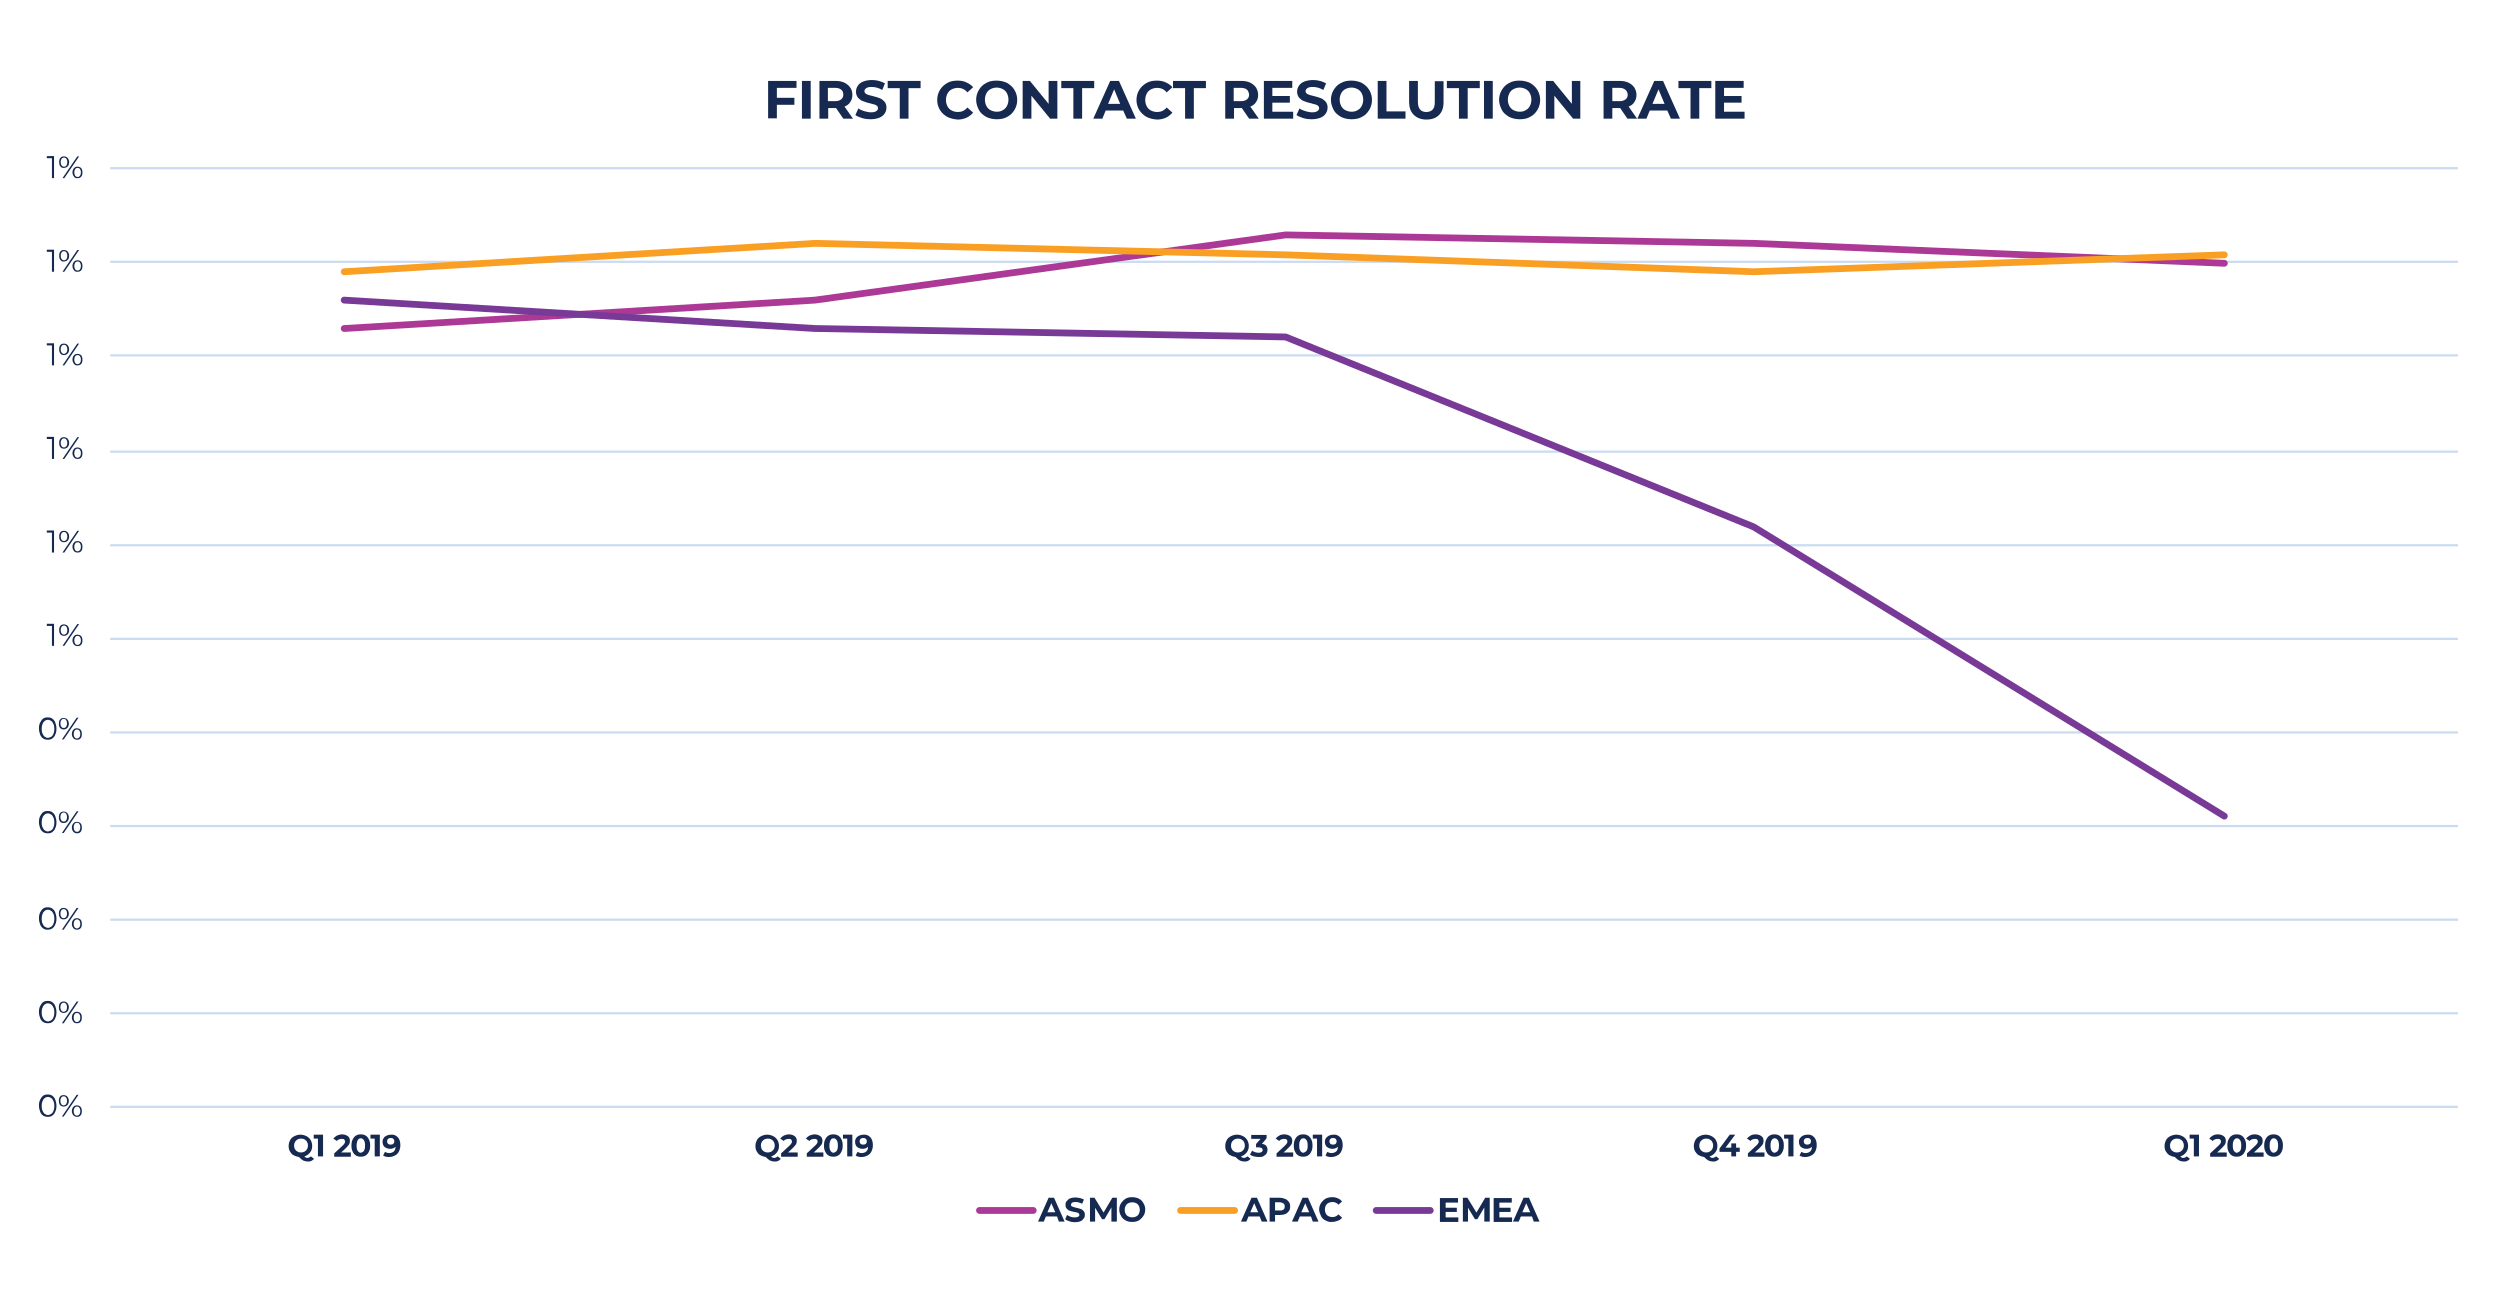 <?xml version="1.0" encoding="utf-8"?>
<!-- Generator: Adobe Illustrator 24.1.2, SVG Export Plug-In . SVG Version: 6.00 Build 0)  -->
<svg version="1.1" id="Layer_1" xmlns="http://www.w3.org/2000/svg" xmlns:xlink="http://www.w3.org/1999/xlink" x="0px" y="0px"
	 viewBox="0 0 828 430" style="enable-background:new 0 0 828 430;" xml:space="preserve">
<style type="text/css">
	.st0{clip-path:url(#SVGID_2_);fill:none;stroke:#CBDBF1;stroke-width:0.75;stroke-linejoin:round;stroke-miterlimit:10;}
	.st1{clip-path:url(#SVGID_4_);fill:#AC3995;}
	.st2{clip-path:url(#SVGID_6_);fill:#F99F24;}
	.st3{clip-path:url(#SVGID_8_);fill:none;stroke:#CBDBF1;stroke-width:0.75;stroke-linejoin:round;stroke-miterlimit:10;}
	.st4{clip-path:url(#SVGID_10_);}
	.st5{fill:#162950;}
	.st6{clip-path:url(#SVGID_12_);}
	.st7{clip-path:url(#SVGID_14_);}
	.st8{clip-path:url(#SVGID_16_);}
	.st9{clip-path:url(#SVGID_18_);}
	.st10{clip-path:url(#SVGID_20_);}
	.st11{clip-path:url(#SVGID_22_);}
	.st12{clip-path:url(#SVGID_24_);}
	.st13{clip-path:url(#SVGID_26_);}
	.st14{clip-path:url(#SVGID_28_);}
	.st15{clip-path:url(#SVGID_30_);}
	.st16{clip-path:url(#SVGID_32_);}
	.st17{clip-path:url(#SVGID_34_);}
	.st18{clip-path:url(#SVGID_36_);}
	.st19{clip-path:url(#SVGID_38_);}
	.st20{clip-path:url(#SVGID_40_);}
	.st21{clip-path:url(#SVGID_42_);}
	.st22{clip-path:url(#SVGID_44_);}
	.st23{clip-path:url(#SVGID_46_);}
	.st24{clip-path:url(#SVGID_48_);}
	.st25{clip-path:url(#SVGID_50_);}
	.st26{clip-path:url(#SVGID_52_);}
	.st27{clip-path:url(#SVGID_54_);}
	.st28{clip-path:url(#SVGID_56_);fill:#AC3995;}
	.st29{clip-path:url(#SVGID_58_);}
	.st30{clip-path:url(#SVGID_60_);fill:#F99F24;}
	.st31{clip-path:url(#SVGID_62_);}
	.st32{clip-path:url(#SVGID_64_);fill:none;stroke:#CBDBF1;stroke-width:0.75;stroke-linejoin:round;stroke-miterlimit:10;}
	.st33{clip-path:url(#SVGID_66_);fill:#AC3995;}
	.st34{clip-path:url(#SVGID_68_);fill:#F99F24;}
	.st35{clip-path:url(#SVGID_70_);fill:#783A96;}
	.st36{clip-path:url(#SVGID_72_);fill:none;stroke:#CBDBF1;stroke-width:0.75;stroke-linejoin:round;stroke-miterlimit:10;}
	.st37{clip-path:url(#SVGID_74_);}
	.st38{clip-path:url(#SVGID_76_);}
	.st39{clip-path:url(#SVGID_78_);}
	.st40{clip-path:url(#SVGID_80_);}
	.st41{clip-path:url(#SVGID_82_);}
	.st42{clip-path:url(#SVGID_84_);}
	.st43{clip-path:url(#SVGID_86_);}
	.st44{clip-path:url(#SVGID_88_);}
	.st45{clip-path:url(#SVGID_90_);}
	.st46{clip-path:url(#SVGID_92_);}
	.st47{clip-path:url(#SVGID_94_);}
	.st48{clip-path:url(#SVGID_96_);}
	.st49{clip-path:url(#SVGID_98_);}
	.st50{clip-path:url(#SVGID_100_);}
	.st51{clip-path:url(#SVGID_102_);}
	.st52{clip-path:url(#SVGID_104_);fill:#AC3995;}
	.st53{clip-path:url(#SVGID_106_);}
	.st54{clip-path:url(#SVGID_108_);fill:#F99F24;}
	.st55{clip-path:url(#SVGID_110_);}
	.st56{clip-path:url(#SVGID_112_);fill:#783A96;}
	.st57{clip-path:url(#SVGID_114_);}
	.st58{clip-path:url(#SVGID_116_);fill:none;stroke:#CBDBF1;stroke-width:0.75;stroke-linejoin:round;stroke-miterlimit:10;}
	.st59{clip-path:url(#SVGID_118_);fill:none;stroke:#CBDBF1;stroke-width:0.75;stroke-linejoin:round;stroke-miterlimit:10;}
	
		.st60{clip-path:url(#SVGID_120_);fill:none;stroke:#AC3995;stroke-width:2.25;stroke-linecap:round;stroke-linejoin:round;stroke-miterlimit:10;}
	
		.st61{clip-path:url(#SVGID_122_);fill:none;stroke:#F99F24;stroke-width:2.25;stroke-linecap:round;stroke-linejoin:round;stroke-miterlimit:10;}
	.st62{clip-path:url(#SVGID_124_);}
	.st63{clip-path:url(#SVGID_126_);}
	.st64{clip-path:url(#SVGID_128_);}
	.st65{clip-path:url(#SVGID_130_);}
	.st66{clip-path:url(#SVGID_132_);}
	.st67{clip-path:url(#SVGID_134_);}
	.st68{clip-path:url(#SVGID_136_);}
	.st69{clip-path:url(#SVGID_138_);}
	.st70{clip-path:url(#SVGID_140_);}
	.st71{clip-path:url(#SVGID_142_);}
	.st72{clip-path:url(#SVGID_144_);}
	.st73{clip-path:url(#SVGID_146_);}
	.st74{clip-path:url(#SVGID_148_);}
	.st75{clip-path:url(#SVGID_150_);}
	.st76{clip-path:url(#SVGID_152_);}
	.st77{clip-path:url(#SVGID_154_);}
	.st78{clip-path:url(#SVGID_156_);}
	.st79{clip-path:url(#SVGID_158_);}
	.st80{clip-path:url(#SVGID_160_);}
	
		.st81{clip-path:url(#SVGID_162_);fill:none;stroke:#AC3995;stroke-width:2.25;stroke-linecap:round;stroke-linejoin:round;stroke-miterlimit:10;}
	.st82{clip-path:url(#SVGID_164_);}
	
		.st83{clip-path:url(#SVGID_166_);fill:none;stroke:#F99F24;stroke-width:2.25;stroke-linecap:round;stroke-linejoin:round;stroke-miterlimit:10;}
	.st84{clip-path:url(#SVGID_168_);}
	.st85{clip-path:url(#SVGID_170_);fill:none;stroke:#CBDBF1;stroke-width:0.75;stroke-linejoin:round;stroke-miterlimit:10;}
	.st86{clip-path:url(#SVGID_172_);fill:none;stroke:#CBDBF1;stroke-width:0.75;stroke-linejoin:round;stroke-miterlimit:10;}
	
		.st87{clip-path:url(#SVGID_174_);fill:none;stroke:#AC3995;stroke-width:2.25;stroke-linecap:round;stroke-linejoin:round;stroke-miterlimit:10;}
	
		.st88{clip-path:url(#SVGID_176_);fill:none;stroke:#F99F24;stroke-width:2.25;stroke-linecap:round;stroke-linejoin:round;stroke-miterlimit:10;}
	
		.st89{clip-path:url(#SVGID_178_);fill:none;stroke:#783A96;stroke-width:2.25;stroke-linecap:round;stroke-linejoin:round;stroke-miterlimit:10;}
	.st90{clip-path:url(#SVGID_180_);}
	.st91{clip-path:url(#SVGID_182_);}
	.st92{clip-path:url(#SVGID_184_);}
	.st93{clip-path:url(#SVGID_186_);}
	.st94{clip-path:url(#SVGID_188_);}
	.st95{clip-path:url(#SVGID_190_);}
	.st96{clip-path:url(#SVGID_192_);}
	.st97{clip-path:url(#SVGID_194_);}
	.st98{clip-path:url(#SVGID_196_);}
	.st99{clip-path:url(#SVGID_198_);}
	.st100{clip-path:url(#SVGID_200_);}
	.st101{clip-path:url(#SVGID_202_);}
	.st102{clip-path:url(#SVGID_204_);}
	.st103{clip-path:url(#SVGID_206_);}
	.st104{clip-path:url(#SVGID_208_);}
	
		.st105{clip-path:url(#SVGID_210_);fill:none;stroke:#AC3995;stroke-width:2.25;stroke-linecap:round;stroke-linejoin:round;stroke-miterlimit:10;}
	.st106{clip-path:url(#SVGID_212_);}
	
		.st107{clip-path:url(#SVGID_214_);fill:none;stroke:#F99F24;stroke-width:2.25;stroke-linecap:round;stroke-linejoin:round;stroke-miterlimit:10;}
	.st108{clip-path:url(#SVGID_216_);}
	
		.st109{clip-path:url(#SVGID_218_);fill:none;stroke:#783A96;stroke-width:2.25;stroke-linecap:round;stroke-linejoin:round;stroke-miterlimit:10;}
	.st110{clip-path:url(#SVGID_220_);}
	.st111{clip-path:url(#SVGID_222_);fill:none;stroke:#CBDBF1;stroke-width:0.75;stroke-linejoin:round;stroke-miterlimit:10;}
	.st112{clip-path:url(#SVGID_224_);fill:none;stroke:#CBDBF1;stroke-width:0.75;stroke-linejoin:round;stroke-miterlimit:10;}
	
		.st113{clip-path:url(#SVGID_226_);fill:none;stroke:#AC3995;stroke-width:2.25;stroke-linecap:round;stroke-linejoin:round;stroke-miterlimit:10;}
	
		.st114{clip-path:url(#SVGID_228_);fill:none;stroke:#F99F24;stroke-width:2.25;stroke-linecap:round;stroke-linejoin:round;stroke-miterlimit:10;}
	
		.st115{clip-path:url(#SVGID_230_);fill:none;stroke:#783A96;stroke-width:2.25;stroke-linecap:round;stroke-linejoin:round;stroke-miterlimit:10;}
	.st116{clip-path:url(#SVGID_232_);}
	.st117{clip-path:url(#SVGID_234_);}
	.st118{clip-path:url(#SVGID_236_);}
	.st119{clip-path:url(#SVGID_238_);}
	.st120{clip-path:url(#SVGID_240_);}
	.st121{clip-path:url(#SVGID_242_);}
	.st122{clip-path:url(#SVGID_244_);}
	.st123{clip-path:url(#SVGID_246_);}
	.st124{clip-path:url(#SVGID_248_);}
	.st125{clip-path:url(#SVGID_250_);}
	.st126{clip-path:url(#SVGID_252_);}
	.st127{clip-path:url(#SVGID_254_);}
	.st128{clip-path:url(#SVGID_256_);}
	.st129{clip-path:url(#SVGID_258_);}
	.st130{clip-path:url(#SVGID_260_);}
	.st131{clip-path:url(#SVGID_262_);}
	.st132{clip-path:url(#SVGID_264_);}
	
		.st133{clip-path:url(#SVGID_266_);fill:none;stroke:#AC3995;stroke-width:2.25;stroke-linecap:round;stroke-linejoin:round;stroke-miterlimit:10;}
	.st134{clip-path:url(#SVGID_268_);}
	
		.st135{clip-path:url(#SVGID_270_);fill:none;stroke:#F99F24;stroke-width:2.25;stroke-linecap:round;stroke-linejoin:round;stroke-miterlimit:10;}
	.st136{clip-path:url(#SVGID_272_);}
	
		.st137{clip-path:url(#SVGID_274_);fill:none;stroke:#783A96;stroke-width:2.25;stroke-linecap:round;stroke-linejoin:round;stroke-miterlimit:10;}
	.st138{clip-path:url(#SVGID_276_);}
	.st139{fill:none;stroke:#162950;stroke-linejoin:round;stroke-miterlimit:10;}
	.st140{clip-path:url(#SVGID_278_);}
	.st141{clip-path:url(#SVGID_280_);}
	.st142{clip-path:url(#SVGID_282_);}
	.st143{clip-path:url(#SVGID_284_);}
	.st144{clip-path:url(#SVGID_286_);}
	.st145{clip-path:url(#SVGID_288_);}
	.st146{clip-path:url(#SVGID_290_);}
	.st147{clip-path:url(#SVGID_292_);}
	.st148{clip-path:url(#SVGID_294_);}
	.st149{clip-path:url(#SVGID_296_);}
	.st150{clip-path:url(#SVGID_298_);}
	.st151{clip-path:url(#SVGID_300_);}
	.st152{clip-path:url(#SVGID_302_);}
	.st153{clip-path:url(#SVGID_304_);}
	.st154{clip-path:url(#SVGID_306_);}
	.st155{clip-path:url(#SVGID_308_);}
	.st156{clip-path:url(#SVGID_310_);}
	.st157{clip-path:url(#SVGID_312_);}
	.st158{clip-path:url(#SVGID_314_);}
	.st159{clip-path:url(#SVGID_316_);}
	.st160{clip-path:url(#SVGID_318_);}
	.st161{clip-path:url(#SVGID_320_);}
	.st162{clip-path:url(#SVGID_322_);}
	.st163{clip-path:url(#SVGID_324_);}
	.st164{clip-path:url(#SVGID_326_);}
	.st165{clip-path:url(#SVGID_328_);}
	.st166{clip-path:url(#SVGID_330_);}
	.st167{clip-path:url(#SVGID_332_);}
	.st168{clip-path:url(#SVGID_334_);}
	.st169{clip-path:url(#SVGID_336_);}
	.st170{clip-path:url(#SVGID_338_);}
	.st171{clip-path:url(#SVGID_340_);}
	.st172{clip-path:url(#SVGID_342_);}
	.st173{clip-path:url(#SVGID_344_);}
	.st174{clip-path:url(#SVGID_346_);}
	.st175{clip-path:url(#SVGID_348_);}
	.st176{clip-path:url(#SVGID_350_);}
	.st177{clip-path:url(#SVGID_352_);}
	.st178{clip-path:url(#SVGID_354_);}
	.st179{clip-path:url(#SVGID_356_);}
	.st180{clip-path:url(#SVGID_358_);}
	.st181{clip-path:url(#SVGID_360_);}
	.st182{clip-path:url(#SVGID_362_);}
	.st183{clip-path:url(#SVGID_364_);}
	.st184{clip-path:url(#SVGID_366_);}
	.st185{clip-path:url(#SVGID_368_);}
	.st186{clip-path:url(#SVGID_370_);}
	.st187{clip-path:url(#SVGID_372_);}
	.st188{clip-path:url(#SVGID_374_);}
	.st189{clip-path:url(#SVGID_376_);}
	.st190{clip-path:url(#SVGID_378_);}
	.st191{clip-path:url(#SVGID_380_);}
</style>
<g>
	<defs>
		<rect id="SVGID_221_" x="6" y="14.9" width="818" height="401"/>
	</defs>
	<clipPath id="SVGID_2_">
		<use xlink:href="#SVGID_221_"  style="overflow:visible;"/>
	</clipPath>
	<path class="st0" d="M36.5,55.7h777.6 M36.5,86.7h777.6 M36.5,117.7h777.6 M36.5,149.6h777.6 M36.5,180.6h777.6 M36.5,211.6h777.6
		 M36.5,242.6h777.6 M36.5,273.6h777.6 M36.5,304.6h777.6 M36.5,335.6h777.6"/>
</g>
<g>
	<defs>
		<rect id="SVGID_223_" x="6" y="14.9" width="818" height="401"/>
	</defs>
	<clipPath id="SVGID_4_">
		<use xlink:href="#SVGID_223_"  style="overflow:visible;"/>
	</clipPath>
	
		<line style="clip-path:url(#SVGID_4_);fill:none;stroke:#CBDBF1;stroke-width:0.75;stroke-linejoin:round;stroke-miterlimit:10;" x1="36.5" y1="366.6" x2="814.1" y2="366.6"/>
</g>
<g>
	<defs>
		<rect id="SVGID_225_" x="36.1" y="55.3" width="778.5" height="311.8"/>
	</defs>
	<clipPath id="SVGID_6_">
		<use xlink:href="#SVGID_225_"  style="overflow:visible;"/>
	</clipPath>
	
		<polyline style="clip-path:url(#SVGID_6_);fill:none;stroke:#AC3995;stroke-width:2.25;stroke-linecap:round;stroke-linejoin:round;stroke-miterlimit:10;" points="
		114,108.8 269.9,99.4 425.8,77.8 580.8,80.6 736.7,87.2 	"/>
</g>
<g>
	<defs>
		<rect id="SVGID_227_" x="36.1" y="55.3" width="778.5" height="311.8"/>
	</defs>
	<clipPath id="SVGID_8_">
		<use xlink:href="#SVGID_227_"  style="overflow:visible;"/>
	</clipPath>
	
		<polyline style="clip-path:url(#SVGID_8_);fill:none;stroke:#F99F24;stroke-width:2.25;stroke-linecap:round;stroke-linejoin:round;stroke-miterlimit:10;" points="
		114,90 269.9,80.6 425.8,84.4 580.8,90 736.7,84.4 	"/>
</g>
<g>
	<defs>
		<rect id="SVGID_229_" x="36.1" y="55.3" width="778.5" height="311.8"/>
	</defs>
	<clipPath id="SVGID_10_">
		<use xlink:href="#SVGID_229_"  style="overflow:visible;"/>
	</clipPath>
	
		<polyline style="clip-path:url(#SVGID_10_);fill:none;stroke:#783A96;stroke-width:2.25;stroke-linecap:round;stroke-linejoin:round;stroke-miterlimit:10;" points="
		114,99.4 269.9,108.8 425.8,111.6 580.8,174.5 736.7,270.3 	"/>
</g>
<g>
	<defs>
		<rect id="SVGID_231_" x="6" y="14.9" width="818" height="401"/>
	</defs>
	<clipPath id="SVGID_12_">
		<use xlink:href="#SVGID_231_"  style="overflow:visible;"/>
	</clipPath>
	<g class="st6">
		<path class="st5" d="M14.3,369.5c-0.4-0.3-0.8-0.7-1-1.3c-0.2-0.6-0.4-1.2-0.4-2c0-0.8,0.1-1.4,0.4-2s0.6-1,1-1.3
			c0.4-0.3,0.9-0.4,1.5-0.4c0.6,0,1.1,0.1,1.5,0.4c0.4,0.3,0.8,0.7,1,1.3c0.2,0.6,0.4,1.2,0.4,2c0,0.8-0.1,1.4-0.4,2
			c-0.2,0.6-0.6,1-1,1.3c-0.4,0.3-0.9,0.4-1.5,0.4C15.3,369.9,14.8,369.8,14.3,369.5z M17,368.9c0.3-0.2,0.6-0.6,0.7-1
			c0.2-0.4,0.3-1,0.3-1.6c0-0.6-0.1-1.2-0.3-1.6c-0.2-0.4-0.4-0.8-0.7-1c-0.3-0.2-0.7-0.4-1.1-0.4c-0.4,0-0.8,0.1-1.1,0.4
			c-0.3,0.2-0.6,0.6-0.7,1c-0.2,0.4-0.3,1-0.3,1.6c0,0.6,0.1,1.2,0.3,1.6c0.2,0.4,0.4,0.8,0.7,1c0.3,0.2,0.7,0.4,1.1,0.4
			C16.3,369.3,16.6,369.1,17,368.9z"/>
		<path class="st5" d="M19.9,366c-0.3-0.4-0.4-0.8-0.4-1.4c0-0.6,0.1-1.1,0.4-1.4c0.3-0.4,0.7-0.5,1.2-0.5c0.5,0,0.9,0.2,1.2,0.5
			c0.3,0.4,0.5,0.8,0.5,1.4c0,0.6-0.2,1.1-0.5,1.4s-0.7,0.5-1.2,0.5C20.6,366.5,20.2,366.3,19.9,366z M21.9,365.7
			c0.2-0.3,0.3-0.6,0.3-1.1c0-0.5-0.1-0.8-0.3-1.1c-0.2-0.3-0.5-0.4-0.8-0.4c-0.3,0-0.6,0.1-0.8,0.4s-0.3,0.6-0.3,1.1
			c0,0.5,0.1,0.8,0.3,1.1s0.5,0.4,0.8,0.4C21.4,366.1,21.7,365.9,21.9,365.7z M25.4,362.6h0.6l-4.9,7.2h-0.6L25.4,362.6z
			 M24.3,369.4c-0.3-0.4-0.5-0.8-0.5-1.4s0.2-1.1,0.5-1.4c0.3-0.4,0.7-0.5,1.2-0.5c0.5,0,0.9,0.2,1.2,0.5c0.3,0.4,0.4,0.8,0.4,1.4
			s-0.1,1.1-0.4,1.4c-0.3,0.4-0.7,0.5-1.2,0.5C25,369.9,24.6,369.7,24.3,369.4z M26.3,369.1c0.2-0.3,0.3-0.6,0.3-1.1
			c0-0.5-0.1-0.8-0.3-1.1s-0.5-0.4-0.8-0.4c-0.3,0-0.6,0.1-0.8,0.4c-0.2,0.3-0.3,0.6-0.3,1.1s0.1,0.8,0.3,1.1
			c0.2,0.3,0.5,0.4,0.8,0.4C25.8,369.5,26.1,369.3,26.3,369.1z"/>
	</g>
</g>
<g>
	<defs>
		<rect id="SVGID_233_" x="6" y="14.9" width="818" height="401"/>
	</defs>
	<clipPath id="SVGID_14_">
		<use xlink:href="#SVGID_233_"  style="overflow:visible;"/>
	</clipPath>
	<g class="st7">
		<path class="st5" d="M14.3,338.5c-0.4-0.3-0.8-0.7-1-1.3c-0.2-0.6-0.4-1.2-0.4-2c0-0.8,0.1-1.4,0.4-2s0.6-1,1-1.3
			c0.4-0.3,0.9-0.4,1.5-0.4c0.6,0,1.1,0.1,1.5,0.4c0.4,0.3,0.8,0.7,1,1.3c0.2,0.6,0.4,1.2,0.4,2c0,0.8-0.1,1.4-0.4,2
			c-0.2,0.6-0.6,1-1,1.3c-0.4,0.3-0.9,0.4-1.5,0.4C15.3,338.9,14.8,338.8,14.3,338.5z M17,337.9c0.3-0.2,0.6-0.6,0.7-1
			c0.2-0.4,0.3-1,0.3-1.6c0-0.6-0.1-1.2-0.3-1.6c-0.2-0.4-0.4-0.8-0.7-1c-0.3-0.2-0.7-0.4-1.1-0.4c-0.4,0-0.8,0.1-1.1,0.4
			c-0.3,0.2-0.6,0.6-0.7,1c-0.2,0.4-0.3,1-0.3,1.6c0,0.6,0.1,1.2,0.3,1.6c0.2,0.4,0.4,0.8,0.7,1c0.3,0.2,0.7,0.4,1.1,0.4
			C16.3,338.3,16.6,338.1,17,337.9z"/>
		<path class="st5" d="M19.9,335c-0.3-0.4-0.4-0.8-0.4-1.4c0-0.6,0.1-1.1,0.4-1.4c0.3-0.4,0.7-0.5,1.2-0.5c0.5,0,0.9,0.2,1.2,0.5
			c0.3,0.4,0.5,0.8,0.5,1.4c0,0.6-0.2,1.1-0.5,1.4s-0.7,0.5-1.2,0.5C20.6,335.5,20.2,335.3,19.9,335z M21.9,334.7
			c0.2-0.3,0.3-0.6,0.3-1.1c0-0.5-0.1-0.8-0.3-1.1c-0.2-0.3-0.5-0.4-0.8-0.4c-0.3,0-0.6,0.1-0.8,0.4s-0.3,0.6-0.3,1.1
			c0,0.5,0.1,0.8,0.3,1.1s0.5,0.4,0.8,0.4C21.4,335.1,21.7,334.9,21.9,334.7z M25.4,331.7h0.6l-4.9,7.2h-0.6L25.4,331.7z
			 M24.3,338.4c-0.3-0.4-0.5-0.8-0.5-1.4s0.2-1.1,0.5-1.4c0.3-0.4,0.7-0.5,1.2-0.5c0.5,0,0.9,0.2,1.2,0.5c0.3,0.4,0.4,0.8,0.4,1.4
			s-0.1,1.1-0.4,1.4c-0.3,0.4-0.7,0.5-1.2,0.5C25,338.9,24.6,338.8,24.3,338.4z M26.3,338.1c0.2-0.3,0.3-0.6,0.3-1.1
			c0-0.5-0.1-0.8-0.3-1.1s-0.5-0.4-0.8-0.4c-0.3,0-0.6,0.1-0.8,0.4c-0.2,0.3-0.3,0.6-0.3,1.1s0.1,0.8,0.3,1.1
			c0.2,0.3,0.5,0.4,0.8,0.4C25.8,338.5,26.1,338.3,26.3,338.1z"/>
	</g>
</g>
<g>
	<defs>
		<rect id="SVGID_235_" x="6" y="14.9" width="818" height="401"/>
	</defs>
	<clipPath id="SVGID_16_">
		<use xlink:href="#SVGID_235_"  style="overflow:visible;"/>
	</clipPath>
	<g class="st8">
		<path class="st5" d="M14.3,307.5c-0.4-0.3-0.8-0.7-1-1.3c-0.2-0.6-0.4-1.2-0.4-2c0-0.8,0.1-1.4,0.4-2s0.6-1,1-1.3
			c0.4-0.3,0.9-0.4,1.5-0.4c0.6,0,1.1,0.1,1.5,0.4c0.4,0.3,0.8,0.7,1,1.3c0.2,0.6,0.4,1.2,0.4,2c0,0.8-0.1,1.4-0.4,2
			c-0.2,0.6-0.6,1-1,1.3c-0.4,0.3-0.9,0.4-1.5,0.4C15.3,308,14.8,307.8,14.3,307.5z M17,306.9c0.3-0.2,0.6-0.6,0.7-1
			c0.2-0.4,0.3-1,0.3-1.6c0-0.6-0.1-1.2-0.3-1.6c-0.2-0.4-0.4-0.8-0.7-1c-0.3-0.2-0.7-0.4-1.1-0.4c-0.4,0-0.8,0.1-1.1,0.4
			c-0.3,0.2-0.6,0.6-0.7,1c-0.2,0.4-0.3,1-0.3,1.6c0,0.6,0.1,1.2,0.3,1.6c0.2,0.4,0.4,0.8,0.7,1c0.3,0.2,0.7,0.4,1.1,0.4
			C16.3,307.3,16.6,307.2,17,306.9z"/>
		<path class="st5" d="M19.9,304c-0.3-0.4-0.4-0.8-0.4-1.4c0-0.6,0.1-1.1,0.4-1.4c0.3-0.4,0.7-0.5,1.2-0.5c0.5,0,0.9,0.2,1.2,0.5
			c0.3,0.4,0.5,0.8,0.5,1.4c0,0.6-0.2,1.1-0.5,1.4s-0.7,0.5-1.2,0.5C20.6,304.5,20.2,304.4,19.9,304z M21.9,303.7
			c0.2-0.3,0.3-0.6,0.3-1.1c0-0.5-0.1-0.8-0.3-1.1c-0.2-0.3-0.5-0.4-0.8-0.4c-0.3,0-0.6,0.1-0.8,0.4s-0.3,0.6-0.3,1.1
			c0,0.5,0.1,0.8,0.3,1.1s0.5,0.4,0.8,0.4C21.4,304.1,21.7,303.9,21.9,303.7z M25.4,300.7h0.6l-4.9,7.2h-0.6L25.4,300.7z
			 M24.3,307.4c-0.3-0.4-0.5-0.8-0.5-1.4s0.2-1.1,0.5-1.4c0.3-0.4,0.7-0.5,1.2-0.5c0.5,0,0.9,0.2,1.2,0.5c0.3,0.4,0.4,0.8,0.4,1.4
			s-0.1,1.1-0.4,1.4c-0.3,0.4-0.7,0.5-1.2,0.5C25,307.9,24.6,307.8,24.3,307.4z M26.3,307.1c0.2-0.3,0.3-0.6,0.3-1.1
			c0-0.5-0.1-0.8-0.3-1.1s-0.5-0.4-0.8-0.4c-0.3,0-0.6,0.1-0.8,0.4c-0.2,0.3-0.3,0.6-0.3,1.1s0.1,0.8,0.3,1.1
			c0.2,0.3,0.5,0.4,0.8,0.4C25.8,307.5,26.1,307.3,26.3,307.1z"/>
	</g>
</g>
<g>
	<defs>
		<rect id="SVGID_237_" x="6" y="14.9" width="818" height="401"/>
	</defs>
	<clipPath id="SVGID_18_">
		<use xlink:href="#SVGID_237_"  style="overflow:visible;"/>
	</clipPath>
	<g class="st9">
		<path class="st5" d="M14.3,275.6c-0.4-0.3-0.8-0.7-1-1.3c-0.2-0.6-0.4-1.2-0.4-2c0-0.8,0.1-1.4,0.4-2s0.6-1,1-1.3
			c0.4-0.3,0.9-0.4,1.5-0.4c0.6,0,1.1,0.1,1.5,0.4c0.4,0.3,0.8,0.7,1,1.3c0.2,0.6,0.4,1.2,0.4,2c0,0.8-0.1,1.4-0.4,2
			c-0.2,0.6-0.6,1-1,1.3c-0.4,0.3-0.9,0.4-1.5,0.4C15.3,276,14.8,275.9,14.3,275.6z M17,275c0.3-0.2,0.6-0.6,0.7-1
			c0.2-0.4,0.3-1,0.3-1.6c0-0.6-0.1-1.2-0.3-1.6c-0.2-0.4-0.4-0.8-0.7-1c-0.3-0.2-0.7-0.4-1.1-0.4c-0.4,0-0.8,0.1-1.1,0.4
			c-0.3,0.2-0.6,0.6-0.7,1c-0.2,0.4-0.3,1-0.3,1.6c0,0.6,0.1,1.2,0.3,1.6c0.2,0.4,0.4,0.8,0.7,1c0.3,0.2,0.7,0.4,1.1,0.4
			C16.3,275.3,16.6,275.2,17,275z"/>
		<path class="st5" d="M19.9,272.1c-0.3-0.4-0.4-0.8-0.4-1.4c0-0.6,0.1-1.1,0.4-1.4c0.3-0.4,0.7-0.5,1.2-0.5c0.5,0,0.9,0.2,1.2,0.5
			c0.3,0.4,0.5,0.8,0.5,1.4c0,0.6-0.2,1.1-0.5,1.4s-0.7,0.5-1.2,0.5C20.6,272.6,20.2,272.4,19.9,272.1z M21.9,271.7
			c0.2-0.3,0.3-0.6,0.3-1.1c0-0.5-0.1-0.8-0.3-1.1c-0.2-0.3-0.5-0.4-0.8-0.4c-0.3,0-0.6,0.1-0.8,0.4s-0.3,0.6-0.3,1.1
			c0,0.5,0.1,0.8,0.3,1.1s0.5,0.4,0.8,0.4C21.4,272.1,21.7,272,21.9,271.7z M25.4,268.7h0.6l-4.9,7.2h-0.6L25.4,268.7z M24.3,275.5
			c-0.3-0.4-0.5-0.8-0.5-1.4s0.2-1.1,0.5-1.4c0.3-0.4,0.7-0.5,1.2-0.5c0.5,0,0.9,0.2,1.2,0.5c0.3,0.4,0.4,0.8,0.4,1.4
			s-0.1,1.1-0.4,1.4c-0.3,0.4-0.7,0.5-1.2,0.5C25,276,24.6,275.8,24.3,275.5z M26.3,275.1c0.2-0.3,0.3-0.6,0.3-1.1
			c0-0.5-0.1-0.8-0.3-1.1s-0.5-0.4-0.8-0.4c-0.3,0-0.6,0.1-0.8,0.4c-0.2,0.3-0.3,0.6-0.3,1.1s0.1,0.8,0.3,1.1
			c0.2,0.3,0.5,0.4,0.8,0.4C25.8,275.5,26.1,275.4,26.3,275.1z"/>
	</g>
</g>
<g>
	<defs>
		<rect id="SVGID_239_" x="6" y="14.9" width="818" height="401"/>
	</defs>
	<clipPath id="SVGID_20_">
		<use xlink:href="#SVGID_239_"  style="overflow:visible;"/>
	</clipPath>
	<g class="st10">
		<path class="st5" d="M14.3,244.6c-0.4-0.3-0.8-0.7-1-1.3c-0.2-0.6-0.4-1.2-0.4-2c0-0.8,0.1-1.4,0.4-2s0.6-1,1-1.3
			c0.4-0.3,0.9-0.4,1.5-0.4c0.6,0,1.1,0.1,1.5,0.4c0.4,0.3,0.8,0.7,1,1.3c0.2,0.6,0.4,1.2,0.4,2c0,0.8-0.1,1.4-0.4,2
			c-0.2,0.6-0.6,1-1,1.3c-0.4,0.3-0.9,0.4-1.5,0.4C15.3,245,14.8,244.9,14.3,244.6z M17,244c0.3-0.2,0.6-0.6,0.7-1
			c0.2-0.4,0.3-1,0.3-1.6c0-0.6-0.1-1.2-0.3-1.6c-0.2-0.4-0.4-0.8-0.7-1c-0.3-0.2-0.7-0.4-1.1-0.4c-0.4,0-0.8,0.1-1.1,0.4
			c-0.3,0.2-0.6,0.6-0.7,1c-0.2,0.4-0.3,1-0.3,1.6c0,0.6,0.1,1.2,0.3,1.6c0.2,0.4,0.4,0.8,0.7,1c0.3,0.2,0.7,0.4,1.1,0.4
			C16.3,244.3,16.6,244.2,17,244z"/>
		<path class="st5" d="M19.9,241.1c-0.3-0.4-0.4-0.8-0.4-1.4c0-0.6,0.1-1.1,0.4-1.4c0.3-0.4,0.7-0.5,1.2-0.5c0.5,0,0.9,0.2,1.2,0.5
			c0.3,0.4,0.5,0.8,0.5,1.4c0,0.6-0.2,1.1-0.5,1.4s-0.7,0.5-1.2,0.5C20.6,241.6,20.2,241.4,19.9,241.1z M21.9,240.7
			c0.2-0.3,0.3-0.6,0.3-1.1c0-0.5-0.1-0.8-0.3-1.1c-0.2-0.3-0.5-0.4-0.8-0.4c-0.3,0-0.6,0.1-0.8,0.4s-0.3,0.6-0.3,1.1
			c0,0.5,0.1,0.8,0.3,1.1s0.5,0.4,0.8,0.4C21.4,241.1,21.7,241,21.9,240.7z M25.4,237.7h0.6l-4.9,7.2h-0.6L25.4,237.7z M24.3,244.5
			c-0.3-0.4-0.5-0.8-0.5-1.4s0.2-1.1,0.5-1.4c0.3-0.4,0.7-0.5,1.2-0.5c0.5,0,0.9,0.2,1.2,0.5c0.3,0.4,0.4,0.8,0.4,1.4
			s-0.1,1.1-0.4,1.4c-0.3,0.4-0.7,0.5-1.2,0.5C25,245,24.6,244.8,24.3,244.5z M26.3,244.2c0.2-0.3,0.3-0.6,0.3-1.1
			c0-0.5-0.1-0.8-0.3-1.1s-0.5-0.4-0.8-0.4c-0.3,0-0.6,0.1-0.8,0.4c-0.2,0.3-0.3,0.6-0.3,1.1s0.1,0.8,0.3,1.1
			c0.2,0.3,0.5,0.4,0.8,0.4C25.8,244.6,26.1,244.4,26.3,244.2z"/>
	</g>
</g>
<g>
	<defs>
		<rect id="SVGID_241_" x="6" y="14.9" width="818" height="401"/>
	</defs>
	<clipPath id="SVGID_22_">
		<use xlink:href="#SVGID_241_"  style="overflow:visible;"/>
	</clipPath>
	<g class="st11">
		<path class="st5" d="M17.9,206.7v7.2h-0.7v-6.6h-1.7v-0.7H17.9z"/>
		<path class="st5" d="M20,210.1c-0.3-0.4-0.4-0.8-0.4-1.4c0-0.6,0.1-1.1,0.4-1.4c0.3-0.4,0.7-0.5,1.2-0.5c0.5,0,0.9,0.2,1.2,0.5
			c0.3,0.4,0.5,0.8,0.5,1.4c0,0.6-0.2,1.1-0.5,1.4s-0.7,0.5-1.2,0.5C20.7,210.6,20.3,210.4,20,210.1z M22,209.8
			c0.2-0.3,0.3-0.6,0.3-1.1c0-0.5-0.1-0.8-0.3-1.1c-0.2-0.3-0.5-0.4-0.8-0.4c-0.3,0-0.6,0.1-0.8,0.4s-0.3,0.6-0.3,1.1
			c0,0.5,0.1,0.8,0.3,1.1s0.5,0.4,0.8,0.4C21.5,210.2,21.8,210,22,209.8z M25.6,206.7h0.6l-4.9,7.2h-0.6L25.6,206.7z M24.5,213.5
			c-0.3-0.4-0.5-0.8-0.5-1.4s0.2-1.1,0.5-1.4c0.3-0.4,0.7-0.5,1.2-0.5c0.5,0,0.9,0.2,1.2,0.5c0.3,0.4,0.4,0.8,0.4,1.4
			s-0.1,1.1-0.4,1.4c-0.3,0.4-0.7,0.5-1.2,0.5C25.2,214,24.8,213.8,24.5,213.5z M26.5,213.2c0.2-0.3,0.3-0.6,0.3-1.1
			c0-0.5-0.1-0.8-0.3-1.1s-0.5-0.4-0.8-0.4c-0.3,0-0.6,0.1-0.8,0.4c-0.2,0.3-0.3,0.6-0.3,1.1s0.1,0.8,0.3,1.1
			c0.2,0.3,0.5,0.4,0.8,0.4C26,213.6,26.3,213.4,26.5,213.2z"/>
	</g>
</g>
<g>
	<defs>
		<rect id="SVGID_243_" x="6" y="14.9" width="818" height="401"/>
	</defs>
	<clipPath id="SVGID_24_">
		<use xlink:href="#SVGID_243_"  style="overflow:visible;"/>
	</clipPath>
	<g class="st12">
		<path class="st5" d="M17.9,175.8v7.2h-0.7v-6.6h-1.7v-0.7H17.9z"/>
		<path class="st5" d="M20,179.1c-0.3-0.4-0.4-0.8-0.4-1.4c0-0.6,0.1-1.1,0.4-1.4c0.3-0.4,0.7-0.5,1.2-0.5c0.5,0,0.9,0.2,1.2,0.5
			c0.3,0.4,0.5,0.8,0.5,1.4c0,0.6-0.2,1.1-0.5,1.4s-0.7,0.5-1.2,0.5C20.7,179.6,20.3,179.4,20,179.1z M22,178.8
			c0.2-0.3,0.3-0.6,0.3-1.1c0-0.5-0.1-0.8-0.3-1.1c-0.2-0.3-0.5-0.4-0.8-0.4c-0.3,0-0.6,0.1-0.8,0.4s-0.3,0.6-0.3,1.1
			c0,0.5,0.1,0.8,0.3,1.1s0.5,0.4,0.8,0.4C21.5,179.2,21.8,179,22,178.8z M25.6,175.8h0.6l-4.9,7.2h-0.6L25.6,175.8z M24.5,182.5
			c-0.3-0.4-0.5-0.8-0.5-1.4s0.2-1.1,0.5-1.4c0.3-0.4,0.7-0.5,1.2-0.5c0.5,0,0.9,0.2,1.2,0.5c0.3,0.4,0.4,0.8,0.4,1.4
			s-0.1,1.1-0.4,1.4c-0.3,0.4-0.7,0.5-1.2,0.5C25.2,183,24.8,182.9,24.5,182.5z M26.5,182.2c0.2-0.3,0.3-0.6,0.3-1.1
			c0-0.5-0.1-0.8-0.3-1.1s-0.5-0.4-0.8-0.4c-0.3,0-0.6,0.1-0.8,0.4c-0.2,0.3-0.3,0.6-0.3,1.1s0.1,0.8,0.3,1.1
			c0.2,0.3,0.5,0.4,0.8,0.4C26,182.6,26.3,182.4,26.5,182.2z"/>
	</g>
</g>
<g>
	<defs>
		<rect id="SVGID_245_" x="6" y="14.9" width="818" height="401"/>
	</defs>
	<clipPath id="SVGID_26_">
		<use xlink:href="#SVGID_245_"  style="overflow:visible;"/>
	</clipPath>
	<g class="st13">
		<path class="st5" d="M17.9,144.8v7.2h-0.7v-6.6h-1.7v-0.7H17.9z"/>
		<path class="st5" d="M20,148.1c-0.3-0.4-0.4-0.8-0.4-1.4c0-0.6,0.1-1.1,0.4-1.4c0.3-0.4,0.7-0.5,1.2-0.5c0.5,0,0.9,0.2,1.2,0.5
			c0.3,0.4,0.5,0.8,0.5,1.4c0,0.6-0.2,1.1-0.5,1.4s-0.7,0.5-1.2,0.5C20.7,148.6,20.3,148.5,20,148.1z M22,147.8
			c0.2-0.3,0.3-0.6,0.3-1.1c0-0.5-0.1-0.8-0.3-1.1c-0.2-0.3-0.5-0.4-0.8-0.4c-0.3,0-0.6,0.1-0.8,0.4s-0.3,0.6-0.3,1.1
			c0,0.5,0.1,0.8,0.3,1.1s0.5,0.4,0.8,0.4C21.5,148.2,21.8,148,22,147.8z M25.6,144.8h0.6l-4.9,7.2h-0.6L25.6,144.8z M24.5,151.5
			c-0.3-0.4-0.5-0.8-0.5-1.4s0.2-1.1,0.5-1.4c0.3-0.4,0.7-0.5,1.2-0.5c0.5,0,0.9,0.2,1.2,0.5c0.3,0.4,0.4,0.8,0.4,1.4
			s-0.1,1.1-0.4,1.4c-0.3,0.4-0.7,0.5-1.2,0.5C25.2,152,24.8,151.9,24.5,151.5z M26.5,151.2c0.2-0.3,0.3-0.6,0.3-1.1
			c0-0.5-0.1-0.8-0.3-1.1s-0.5-0.4-0.8-0.4c-0.3,0-0.6,0.1-0.8,0.4c-0.2,0.3-0.3,0.6-0.3,1.1s0.1,0.8,0.3,1.1
			c0.2,0.3,0.5,0.4,0.8,0.4C26,151.6,26.3,151.4,26.5,151.2z"/>
	</g>
</g>
<g>
	<defs>
		<rect id="SVGID_247_" x="6" y="14.9" width="818" height="401"/>
	</defs>
	<clipPath id="SVGID_28_">
		<use xlink:href="#SVGID_247_"  style="overflow:visible;"/>
	</clipPath>
	<g class="st14">
		<path class="st5" d="M17.9,113.8v7.2h-0.7v-6.6h-1.7v-0.7H17.9z"/>
		<path class="st5" d="M20,117.1c-0.3-0.4-0.4-0.8-0.4-1.4c0-0.6,0.1-1.1,0.4-1.4c0.3-0.4,0.7-0.5,1.2-0.5c0.5,0,0.9,0.2,1.2,0.5
			c0.3,0.4,0.5,0.8,0.5,1.4c0,0.6-0.2,1.1-0.5,1.4s-0.7,0.5-1.2,0.5C20.7,117.6,20.3,117.5,20,117.1z M22,116.8
			c0.2-0.3,0.3-0.6,0.3-1.1c0-0.5-0.1-0.8-0.3-1.1c-0.2-0.3-0.5-0.4-0.8-0.4c-0.3,0-0.6,0.1-0.8,0.4s-0.3,0.6-0.3,1.1
			c0,0.5,0.1,0.8,0.3,1.1s0.5,0.4,0.8,0.4C21.5,117.2,21.8,117,22,116.8z M25.6,113.8h0.6l-4.9,7.2h-0.6L25.6,113.8z M24.5,120.5
			c-0.3-0.4-0.5-0.8-0.5-1.4s0.2-1.1,0.5-1.4c0.3-0.4,0.7-0.5,1.2-0.5c0.5,0,0.9,0.2,1.2,0.5c0.3,0.4,0.4,0.8,0.4,1.4
			s-0.1,1.1-0.4,1.4c-0.3,0.4-0.7,0.5-1.2,0.5C25.2,121.1,24.8,120.9,24.5,120.5z M26.5,120.2c0.2-0.3,0.3-0.6,0.3-1.1
			c0-0.5-0.1-0.8-0.3-1.1s-0.5-0.4-0.8-0.4c-0.3,0-0.6,0.1-0.8,0.4c-0.2,0.3-0.3,0.6-0.3,1.1s0.1,0.8,0.3,1.1
			c0.2,0.3,0.5,0.4,0.8,0.4C26,120.6,26.3,120.5,26.5,120.2z"/>
	</g>
</g>
<g>
	<defs>
		<rect id="SVGID_249_" x="6" y="14.9" width="818" height="401"/>
	</defs>
	<clipPath id="SVGID_30_">
		<use xlink:href="#SVGID_249_"  style="overflow:visible;"/>
	</clipPath>
	<g class="st15">
		<path class="st5" d="M17.9,82.8V90h-0.7v-6.6h-1.7v-0.7H17.9z"/>
		<path class="st5" d="M20,86.1c-0.3-0.4-0.4-0.8-0.4-1.4c0-0.6,0.1-1.1,0.4-1.4c0.3-0.4,0.7-0.5,1.2-0.5c0.5,0,0.9,0.2,1.2,0.5
			c0.3,0.4,0.5,0.8,0.5,1.4c0,0.6-0.2,1.1-0.5,1.4s-0.7,0.5-1.2,0.5C20.7,86.7,20.3,86.5,20,86.1z M22,85.8c0.2-0.3,0.3-0.6,0.3-1.1
			c0-0.5-0.1-0.8-0.3-1.1c-0.2-0.3-0.5-0.4-0.8-0.4c-0.3,0-0.6,0.1-0.8,0.4s-0.3,0.6-0.3,1.1c0,0.5,0.1,0.8,0.3,1.1s0.5,0.4,0.8,0.4
			C21.5,86.2,21.8,86.1,22,85.8z M25.6,82.8h0.6L21.3,90h-0.6L25.6,82.8z M24.5,89.5c-0.3-0.4-0.5-0.8-0.5-1.4s0.2-1.1,0.5-1.4
			c0.3-0.4,0.7-0.5,1.2-0.5c0.5,0,0.9,0.2,1.2,0.5c0.3,0.4,0.4,0.8,0.4,1.4s-0.1,1.1-0.4,1.4c-0.3,0.4-0.7,0.5-1.2,0.5
			C25.2,90.1,24.8,89.9,24.5,89.5z M26.5,89.2c0.2-0.3,0.3-0.6,0.3-1.1c0-0.5-0.1-0.8-0.3-1.1s-0.5-0.4-0.8-0.4
			c-0.3,0-0.6,0.1-0.8,0.4c-0.2,0.3-0.3,0.6-0.3,1.1s0.1,0.8,0.3,1.1c0.2,0.3,0.5,0.4,0.8,0.4C26,89.6,26.3,89.5,26.5,89.2z"/>
	</g>
</g>
<g>
	<defs>
		<rect id="SVGID_251_" x="6" y="14.9" width="818" height="401"/>
	</defs>
	<clipPath id="SVGID_32_">
		<use xlink:href="#SVGID_251_"  style="overflow:visible;"/>
	</clipPath>
	<g class="st16">
		<path class="st5" d="M17.9,51.8V59h-0.7v-6.6h-1.7v-0.7H17.9z"/>
		<path class="st5" d="M20,55.1c-0.3-0.4-0.4-0.8-0.4-1.4c0-0.6,0.1-1.1,0.4-1.4c0.3-0.4,0.7-0.5,1.2-0.5c0.5,0,0.9,0.2,1.2,0.5
			c0.3,0.4,0.5,0.8,0.5,1.4c0,0.6-0.2,1.1-0.5,1.4s-0.7,0.5-1.2,0.5C20.7,55.7,20.3,55.5,20,55.1z M22,54.8c0.2-0.3,0.3-0.6,0.3-1.1
			c0-0.5-0.1-0.8-0.3-1.1c-0.2-0.3-0.5-0.4-0.8-0.4c-0.3,0-0.6,0.1-0.8,0.4s-0.3,0.6-0.3,1.1c0,0.5,0.1,0.8,0.3,1.1s0.5,0.4,0.8,0.4
			C21.5,55.2,21.8,55.1,22,54.8z M25.6,51.8h0.6L21.3,59h-0.6L25.6,51.8z M24.5,58.5c-0.3-0.4-0.5-0.8-0.5-1.4s0.2-1.1,0.5-1.4
			c0.3-0.4,0.7-0.5,1.2-0.5c0.5,0,0.9,0.2,1.2,0.5c0.3,0.4,0.4,0.8,0.4,1.4s-0.1,1.1-0.4,1.4c-0.3,0.4-0.7,0.5-1.2,0.5
			C25.2,59.1,24.8,58.9,24.5,58.5z M26.5,58.2c0.2-0.3,0.3-0.6,0.3-1.1c0-0.5-0.1-0.8-0.3-1.1s-0.5-0.4-0.8-0.4
			c-0.3,0-0.6,0.1-0.8,0.4c-0.2,0.3-0.3,0.6-0.3,1.1s0.1,0.8,0.3,1.1c0.2,0.3,0.5,0.4,0.8,0.4C26,58.6,26.3,58.5,26.5,58.2z"/>
	</g>
</g>
<g>
	<defs>
		<rect id="SVGID_253_" x="6" y="14.9" width="818" height="401"/>
	</defs>
	<clipPath id="SVGID_34_">
		<use xlink:href="#SVGID_253_"  style="overflow:visible;"/>
	</clipPath>
	<g class="st17">
		<path class="st5" d="M104,383.8c-0.2,0.3-0.5,0.5-0.9,0.7s-0.7,0.2-1.1,0.2c-0.5,0-1-0.1-1.5-0.3c-0.4-0.2-0.9-0.6-1.5-1.2
			c-0.7-0.1-1.2-0.3-1.8-0.6s-0.9-0.8-1.2-1.3c-0.3-0.5-0.4-1.1-0.4-1.8c0-0.7,0.2-1.3,0.5-1.9c0.3-0.6,0.8-1,1.4-1.3
			c0.6-0.3,1.3-0.5,2-0.5s1.4,0.2,2,0.5c0.6,0.3,1.1,0.8,1.4,1.3c0.3,0.6,0.5,1.2,0.5,1.9c0,0.8-0.2,1.6-0.7,2.2
			c-0.5,0.6-1.1,1.1-1.9,1.3c0.2,0.2,0.3,0.3,0.5,0.4c0.2,0.1,0.3,0.1,0.5,0.1c0.4,0,0.8-0.2,1.2-0.5L104,383.8z M97.7,380.6
			c0.2,0.4,0.5,0.6,0.8,0.8c0.3,0.2,0.7,0.3,1.2,0.3c0.4,0,0.8-0.1,1.2-0.3c0.3-0.2,0.6-0.5,0.8-0.8c0.2-0.4,0.3-0.8,0.3-1.2
			c0-0.4-0.1-0.8-0.3-1.2c-0.2-0.4-0.5-0.6-0.8-0.8c-0.3-0.2-0.7-0.3-1.2-0.3c-0.4,0-0.8,0.1-1.2,0.3c-0.3,0.2-0.6,0.5-0.8,0.8
			c-0.2,0.4-0.3,0.8-0.3,1.2C97.4,379.9,97.5,380.3,97.7,380.6z"/>
		<path class="st5" d="M107,375.8v7.2h-1.7v-5.9h-1.4v-1.3H107z"/>
		<path class="st5" d="M116.2,381.7v1.4h-5.5v-1.1l2.8-2.6c0.3-0.3,0.5-0.5,0.6-0.7c0.1-0.2,0.2-0.4,0.2-0.6c0-0.3-0.1-0.5-0.3-0.7
			c-0.2-0.2-0.5-0.2-0.9-0.2c-0.3,0-0.6,0.1-0.9,0.2s-0.5,0.3-0.6,0.5l-1.2-0.8c0.3-0.4,0.7-0.7,1.2-1c0.5-0.2,1.1-0.4,1.7-0.4
			c0.5,0,1,0.1,1.4,0.3s0.7,0.4,0.9,0.7c0.2,0.3,0.3,0.7,0.3,1.1c0,0.4-0.1,0.8-0.2,1.1c-0.2,0.3-0.5,0.7-1,1.2l-1.7,1.6H116.2z"/>
		<path class="st5" d="M117.9,382.7c-0.5-0.3-0.8-0.7-1.1-1.3c-0.3-0.6-0.4-1.2-0.4-2s0.1-1.4,0.4-2c0.3-0.6,0.6-1,1.1-1.3
			s1-0.4,1.6-0.4s1.1,0.1,1.6,0.4c0.5,0.3,0.8,0.7,1.1,1.3s0.4,1.2,0.4,2s-0.1,1.4-0.4,2s-0.6,1-1.1,1.3c-0.5,0.3-1,0.4-1.6,0.4
			S118.4,383,117.9,382.7z M120.5,381.2c0.3-0.4,0.4-1,0.4-1.8s-0.1-1.4-0.4-1.8c-0.3-0.4-0.6-0.6-1-0.6c-0.4,0-0.8,0.2-1,0.6
			s-0.4,1-0.4,1.8s0.1,1.4,0.4,1.8s0.6,0.6,1,0.6C119.9,381.7,120.3,381.5,120.5,381.2z"/>
		<path class="st5" d="M125.8,375.8v7.2h-1.7v-5.9h-1.4v-1.3H125.8z"/>
		<path class="st5" d="M131.7,376.6c0.6,0.6,0.9,1.5,0.9,2.7c0,0.8-0.2,1.5-0.5,2.1c-0.3,0.6-0.7,1-1.3,1.3
			c-0.6,0.3-1.2,0.5-1.9,0.5c-0.4,0-0.8,0-1.1-0.1s-0.7-0.2-0.9-0.4l0.6-1.2c0.4,0.2,0.8,0.4,1.4,0.4c0.6,0,1.1-0.2,1.5-0.5
			c0.4-0.4,0.6-0.9,0.6-1.6c-0.4,0.4-1,0.7-1.8,0.7c-0.5,0-0.9-0.1-1.3-0.3c-0.4-0.2-0.7-0.4-0.9-0.8s-0.3-0.7-0.3-1.2
			c0-0.5,0.1-0.9,0.4-1.3c0.2-0.4,0.6-0.6,1-0.8s0.9-0.3,1.4-0.3C130.3,375.7,131.1,376,131.7,376.6z M130.3,378.8
			c0.2-0.2,0.3-0.5,0.3-0.8c0-0.3-0.1-0.6-0.3-0.8c-0.2-0.2-0.5-0.3-0.9-0.3c-0.4,0-0.6,0.1-0.9,0.3c-0.2,0.2-0.3,0.5-0.3,0.8
			c0,0.3,0.1,0.6,0.3,0.8c0.2,0.2,0.5,0.3,0.9,0.3C129.8,379.1,130.1,379,130.3,378.8z"/>
	</g>
</g>
<g>
	<defs>
		<rect id="SVGID_255_" x="6" y="14.9" width="818" height="401"/>
	</defs>
	<clipPath id="SVGID_36_">
		<use xlink:href="#SVGID_255_"  style="overflow:visible;"/>
	</clipPath>
	<g class="st18">
		<path class="st5" d="M258.6,383.8c-0.2,0.3-0.5,0.5-0.9,0.7s-0.7,0.2-1.1,0.2c-0.5,0-1-0.1-1.5-0.3c-0.4-0.2-0.9-0.6-1.5-1.2
			c-0.7-0.1-1.2-0.3-1.8-0.6s-0.9-0.8-1.2-1.3c-0.3-0.5-0.4-1.1-0.4-1.8c0-0.7,0.2-1.3,0.5-1.9c0.3-0.6,0.8-1,1.4-1.3
			c0.6-0.3,1.3-0.5,2-0.5s1.4,0.2,2,0.5c0.6,0.3,1.1,0.8,1.4,1.3c0.3,0.6,0.5,1.2,0.5,1.9c0,0.8-0.2,1.6-0.7,2.2
			c-0.5,0.6-1.1,1.1-1.9,1.3c0.2,0.2,0.3,0.3,0.5,0.4c0.2,0.1,0.3,0.1,0.5,0.1c0.4,0,0.8-0.2,1.2-0.5L258.6,383.8z M252.3,380.6
			c0.2,0.4,0.5,0.6,0.8,0.8c0.3,0.2,0.7,0.3,1.2,0.3c0.4,0,0.8-0.1,1.2-0.3c0.3-0.2,0.6-0.5,0.8-0.8c0.2-0.4,0.3-0.8,0.3-1.2
			c0-0.4-0.1-0.8-0.3-1.2c-0.2-0.4-0.5-0.6-0.8-0.8c-0.3-0.2-0.7-0.3-1.2-0.3c-0.4,0-0.8,0.1-1.2,0.3c-0.3,0.2-0.6,0.5-0.8,0.8
			c-0.2,0.4-0.3,0.8-0.3,1.2C252.1,379.9,252.1,380.3,252.3,380.6z"/>
		<path class="st5" d="M264.2,381.7v1.4h-5.5v-1.1l2.8-2.6c0.3-0.3,0.5-0.5,0.6-0.7c0.1-0.2,0.2-0.4,0.2-0.6c0-0.3-0.1-0.5-0.3-0.7
			c-0.2-0.2-0.5-0.2-0.9-0.2c-0.3,0-0.6,0.1-0.9,0.2s-0.5,0.3-0.6,0.5l-1.2-0.8c0.3-0.4,0.7-0.7,1.2-1c0.5-0.2,1.1-0.4,1.7-0.4
			c0.5,0,1,0.1,1.4,0.3s0.7,0.4,0.9,0.7c0.2,0.3,0.3,0.7,0.3,1.1c0,0.4-0.1,0.8-0.2,1.1c-0.2,0.3-0.5,0.7-1,1.2l-1.7,1.6H264.2z"/>
		<path class="st5" d="M272.7,381.7v1.4h-5.5v-1.1l2.8-2.6c0.3-0.3,0.5-0.5,0.6-0.7c0.1-0.2,0.2-0.4,0.2-0.6c0-0.3-0.1-0.5-0.3-0.7
			c-0.2-0.2-0.5-0.2-0.9-0.2c-0.3,0-0.6,0.1-0.9,0.2s-0.5,0.3-0.6,0.5l-1.2-0.8c0.3-0.4,0.7-0.7,1.2-1c0.5-0.2,1.1-0.4,1.7-0.4
			c0.5,0,1,0.1,1.4,0.3s0.7,0.4,0.9,0.7c0.2,0.3,0.3,0.7,0.3,1.1c0,0.4-0.1,0.8-0.2,1.1c-0.2,0.3-0.5,0.7-1,1.2l-1.7,1.6H272.7z"/>
		<path class="st5" d="M274.4,382.7c-0.5-0.3-0.8-0.7-1.1-1.3c-0.3-0.6-0.4-1.2-0.4-2s0.1-1.4,0.4-2c0.3-0.6,0.6-1,1.1-1.3
			s1-0.4,1.6-0.4s1.1,0.1,1.6,0.4c0.5,0.3,0.8,0.7,1.1,1.3s0.4,1.2,0.4,2s-0.1,1.4-0.4,2s-0.6,1-1.1,1.3c-0.5,0.3-1,0.4-1.6,0.4
			S274.9,383,274.4,382.7z M277.1,381.2c0.3-0.4,0.4-1,0.4-1.8s-0.1-1.4-0.4-1.8c-0.3-0.4-0.6-0.6-1-0.6c-0.4,0-0.8,0.2-1,0.6
			s-0.4,1-0.4,1.8s0.1,1.4,0.4,1.8s0.6,0.6,1,0.6C276.5,381.7,276.8,381.5,277.1,381.2z"/>
		<path class="st5" d="M282.3,375.8v7.2h-1.7v-5.9h-1.4v-1.3H282.3z"/>
		<path class="st5" d="M288.2,376.6c0.6,0.6,0.9,1.5,0.9,2.7c0,0.8-0.2,1.5-0.5,2.1c-0.3,0.6-0.7,1-1.3,1.3
			c-0.6,0.3-1.2,0.5-1.9,0.5c-0.4,0-0.8,0-1.1-0.1s-0.7-0.2-0.9-0.4l0.6-1.2c0.4,0.2,0.8,0.4,1.4,0.4c0.6,0,1.1-0.2,1.5-0.5
			c0.4-0.4,0.6-0.9,0.6-1.6c-0.4,0.4-1,0.7-1.8,0.7c-0.5,0-0.9-0.1-1.3-0.3c-0.4-0.2-0.7-0.4-0.9-0.8s-0.3-0.7-0.3-1.2
			c0-0.5,0.1-0.9,0.4-1.3c0.2-0.4,0.6-0.6,1-0.8s0.9-0.3,1.4-0.3C286.8,375.7,287.6,376,288.2,376.6z M286.8,378.8
			c0.2-0.2,0.3-0.5,0.3-0.8c0-0.3-0.1-0.6-0.3-0.8c-0.2-0.2-0.5-0.3-0.9-0.3c-0.4,0-0.6,0.1-0.9,0.3c-0.2,0.2-0.3,0.5-0.3,0.8
			c0,0.3,0.1,0.6,0.3,0.8c0.2,0.2,0.5,0.3,0.9,0.3C286.3,379.1,286.6,379,286.8,378.8z"/>
	</g>
</g>
<g>
	<defs>
		<rect id="SVGID_257_" x="6" y="14.9" width="818" height="401"/>
	</defs>
	<clipPath id="SVGID_38_">
		<use xlink:href="#SVGID_257_"  style="overflow:visible;"/>
	</clipPath>
	<g class="st19">
		<path class="st5" d="M414.2,383.8c-0.2,0.3-0.5,0.5-0.9,0.7s-0.7,0.2-1.1,0.2c-0.5,0-1-0.1-1.5-0.3c-0.4-0.2-0.9-0.6-1.5-1.2
			c-0.7-0.1-1.2-0.3-1.8-0.6s-0.9-0.8-1.2-1.3c-0.3-0.5-0.4-1.1-0.4-1.8c0-0.7,0.2-1.3,0.5-1.9c0.3-0.6,0.8-1,1.4-1.3
			c0.6-0.3,1.3-0.5,2-0.5s1.4,0.2,2,0.5c0.6,0.3,1.1,0.8,1.4,1.3c0.3,0.6,0.5,1.2,0.5,1.9c0,0.8-0.2,1.6-0.7,2.2
			c-0.5,0.6-1.1,1.1-1.9,1.3c0.2,0.2,0.3,0.3,0.5,0.4c0.2,0.1,0.3,0.1,0.5,0.1c0.4,0,0.8-0.2,1.2-0.5L414.2,383.8z M408,380.6
			c0.2,0.4,0.5,0.6,0.8,0.8c0.3,0.2,0.7,0.3,1.2,0.3c0.4,0,0.8-0.1,1.2-0.3c0.3-0.2,0.6-0.5,0.8-0.8c0.2-0.4,0.3-0.8,0.3-1.2
			c0-0.4-0.1-0.8-0.3-1.2c-0.2-0.4-0.5-0.6-0.8-0.8c-0.3-0.2-0.7-0.3-1.2-0.3c-0.4,0-0.8,0.1-1.2,0.3c-0.3,0.2-0.6,0.5-0.8,0.8
			c-0.2,0.4-0.3,0.8-0.3,1.2C407.7,379.9,407.8,380.3,408,380.6z"/>
		<path class="st5" d="M419.3,379.4c0.3,0.4,0.5,0.8,0.5,1.4c0,0.4-0.1,0.8-0.3,1.2c-0.2,0.4-0.6,0.6-1,0.9s-1,0.3-1.7,0.3
			c-0.5,0-1-0.1-1.5-0.2c-0.5-0.1-0.9-0.3-1.3-0.6l0.7-1.3c0.3,0.2,0.6,0.4,1,0.5c0.4,0.1,0.7,0.2,1.1,0.2c0.4,0,0.8-0.1,1-0.2
			c0.2-0.2,0.4-0.4,0.4-0.7c0-0.6-0.5-0.9-1.4-0.9H416v-1.1l1.5-1.7h-3.1v-1.3h5.1v1.1l-1.6,1.9
			C418.4,378.8,418.9,379.1,419.3,379.4z"/>
		<path class="st5" d="M428.3,381.7v1.4h-5.5v-1.1l2.8-2.6c0.3-0.3,0.5-0.5,0.6-0.7s0.2-0.4,0.2-0.6c0-0.3-0.1-0.5-0.3-0.7
			c-0.2-0.2-0.5-0.2-0.9-0.2c-0.3,0-0.6,0.1-0.9,0.2s-0.5,0.3-0.6,0.5l-1.2-0.8c0.3-0.4,0.7-0.7,1.2-1s1.1-0.4,1.7-0.4
			c0.5,0,1,0.1,1.4,0.3c0.4,0.2,0.7,0.4,0.9,0.7c0.2,0.3,0.3,0.7,0.3,1.1c0,0.4-0.1,0.8-0.2,1.1c-0.2,0.3-0.5,0.7-1,1.2l-1.7,1.6
			H428.3z"/>
		<path class="st5" d="M430,382.7c-0.5-0.3-0.8-0.7-1.1-1.3c-0.3-0.6-0.4-1.2-0.4-2s0.1-1.4,0.4-2c0.3-0.6,0.6-1,1.1-1.3
			c0.5-0.3,1-0.4,1.6-0.4c0.6,0,1.1,0.1,1.6,0.4c0.5,0.3,0.8,0.7,1.1,1.3c0.3,0.6,0.4,1.2,0.4,2s-0.1,1.4-0.4,2
			c-0.3,0.6-0.6,1-1.1,1.3c-0.5,0.3-1,0.4-1.6,0.4C431,383.1,430.5,383,430,382.7z M432.7,381.2c0.3-0.4,0.4-1,0.4-1.8
			s-0.1-1.4-0.4-1.8c-0.3-0.4-0.6-0.6-1-0.6c-0.4,0-0.8,0.2-1,0.6c-0.3,0.4-0.4,1-0.4,1.8s0.1,1.4,0.4,1.8c0.3,0.4,0.6,0.6,1,0.6
			C432.1,381.7,432.4,381.5,432.7,381.2z"/>
		<path class="st5" d="M437.9,375.8v7.2h-1.7v-5.9h-1.4v-1.3H437.9z"/>
		<path class="st5" d="M443.8,376.6c0.6,0.6,0.9,1.5,0.9,2.7c0,0.8-0.2,1.5-0.5,2.1s-0.7,1-1.3,1.3c-0.6,0.3-1.2,0.5-1.9,0.5
			c-0.4,0-0.8,0-1.1-0.1c-0.4-0.1-0.7-0.2-0.9-0.4l0.6-1.2c0.4,0.2,0.8,0.4,1.4,0.4c0.6,0,1.1-0.2,1.5-0.5s0.6-0.9,0.6-1.6
			c-0.4,0.4-1,0.7-1.8,0.7c-0.5,0-0.9-0.1-1.3-0.3c-0.4-0.2-0.7-0.4-0.9-0.8s-0.3-0.7-0.3-1.2c0-0.5,0.1-0.9,0.4-1.3s0.6-0.6,1-0.8
			s0.9-0.3,1.4-0.3C442.4,375.7,443.2,376,443.8,376.6z M442.4,378.8c0.2-0.2,0.3-0.5,0.3-0.8c0-0.3-0.1-0.6-0.3-0.8
			c-0.2-0.2-0.5-0.3-0.9-0.3c-0.4,0-0.6,0.1-0.9,0.3c-0.2,0.2-0.3,0.5-0.3,0.8c0,0.3,0.1,0.6,0.3,0.8s0.5,0.3,0.9,0.3
			C441.9,379.1,442.2,379,442.4,378.8z"/>
	</g>
</g>
<g>
	<defs>
		<rect id="SVGID_259_" x="6" y="14.9" width="818" height="401"/>
	</defs>
	<clipPath id="SVGID_40_">
		<use xlink:href="#SVGID_259_"  style="overflow:visible;"/>
	</clipPath>
	<g class="st20">
		<path class="st5" d="M569.4,383.8c-0.2,0.3-0.5,0.5-0.9,0.7s-0.7,0.2-1.1,0.2c-0.5,0-1-0.1-1.5-0.3c-0.4-0.2-0.9-0.6-1.5-1.2
			c-0.7-0.1-1.2-0.3-1.8-0.6c-0.5-0.3-0.9-0.8-1.2-1.3c-0.3-0.5-0.4-1.1-0.4-1.8c0-0.7,0.2-1.3,0.5-1.9s0.8-1,1.4-1.3
			c0.6-0.3,1.3-0.5,2-0.5s1.4,0.2,2,0.5c0.6,0.3,1.1,0.8,1.4,1.3c0.3,0.6,0.5,1.2,0.5,1.9c0,0.8-0.2,1.6-0.7,2.2
			c-0.5,0.6-1.1,1.1-1.9,1.3c0.2,0.2,0.3,0.3,0.5,0.4s0.3,0.1,0.5,0.1c0.4,0,0.8-0.2,1.2-0.5L569.4,383.8z M563.1,380.6
			c0.2,0.4,0.5,0.6,0.8,0.8c0.3,0.2,0.7,0.3,1.2,0.3s0.8-0.1,1.2-0.3c0.3-0.2,0.6-0.5,0.8-0.8c0.2-0.4,0.3-0.8,0.3-1.2
			c0-0.4-0.1-0.8-0.3-1.2c-0.2-0.4-0.5-0.6-0.8-0.8c-0.3-0.2-0.7-0.3-1.2-0.3s-0.8,0.1-1.2,0.3c-0.3,0.2-0.6,0.5-0.8,0.8
			c-0.2,0.4-0.3,0.8-0.3,1.2C562.8,379.9,562.9,380.3,563.1,380.6z"/>
		<path class="st5" d="M576.2,381.5H575v1.5h-1.6v-1.5h-3.9v-1.1l3.4-4.6h1.8l-3.2,4.3h1.9v-1.4h1.6v1.4h1.2V381.5z"/>
		<path class="st5" d="M584.4,381.7v1.4h-5.5v-1.1l2.8-2.6c0.3-0.3,0.5-0.5,0.6-0.7s0.2-0.4,0.2-0.6c0-0.3-0.1-0.5-0.3-0.7
			c-0.2-0.2-0.5-0.2-0.9-0.2c-0.3,0-0.6,0.1-0.9,0.2s-0.5,0.3-0.6,0.5l-1.2-0.8c0.3-0.4,0.7-0.7,1.2-1s1.1-0.4,1.7-0.4
			c0.5,0,1,0.1,1.4,0.3c0.4,0.2,0.7,0.4,0.9,0.7c0.2,0.3,0.3,0.7,0.3,1.1c0,0.4-0.1,0.8-0.2,1.1c-0.2,0.3-0.5,0.7-1,1.2l-1.7,1.6
			H584.4z"/>
		<path class="st5" d="M586.1,382.7c-0.5-0.3-0.8-0.7-1.1-1.3c-0.3-0.6-0.4-1.2-0.4-2s0.1-1.4,0.4-2c0.3-0.6,0.6-1,1.1-1.3
			c0.5-0.3,1-0.4,1.6-0.4c0.6,0,1.1,0.1,1.6,0.4c0.5,0.3,0.8,0.7,1.1,1.3c0.3,0.6,0.4,1.2,0.4,2s-0.1,1.4-0.4,2
			c-0.3,0.6-0.6,1-1.1,1.3c-0.5,0.3-1,0.4-1.6,0.4C587.1,383.1,586.6,383,586.1,382.7z M588.8,381.2c0.3-0.4,0.4-1,0.4-1.8
			s-0.1-1.4-0.4-1.8c-0.3-0.4-0.6-0.6-1-0.6c-0.4,0-0.8,0.2-1,0.6c-0.3,0.4-0.4,1-0.4,1.8s0.1,1.4,0.4,1.8c0.3,0.4,0.6,0.6,1,0.6
			C588.2,381.7,588.5,381.5,588.8,381.2z"/>
		<path class="st5" d="M594,375.8v7.2h-1.7v-5.9h-1.4v-1.3H594z"/>
		<path class="st5" d="M600.8,376.6c0.6,0.6,0.9,1.5,0.9,2.7c0,0.8-0.2,1.5-0.5,2.1s-0.7,1-1.3,1.3c-0.6,0.3-1.2,0.5-1.9,0.5
			c-0.4,0-0.8,0-1.1-0.1c-0.4-0.1-0.7-0.2-0.9-0.4l0.6-1.2c0.4,0.2,0.8,0.4,1.4,0.4c0.6,0,1.1-0.2,1.5-0.5s0.6-0.9,0.6-1.6
			c-0.4,0.4-1,0.7-1.8,0.7c-0.5,0-0.9-0.1-1.3-0.3c-0.4-0.2-0.7-0.4-0.9-0.8s-0.3-0.7-0.3-1.2c0-0.5,0.1-0.9,0.4-1.3s0.6-0.6,1-0.8
			s0.9-0.3,1.4-0.3C599.5,375.7,600.2,376,600.8,376.6z M599.5,378.8c0.2-0.2,0.3-0.5,0.3-0.8c0-0.3-0.1-0.6-0.3-0.8
			c-0.2-0.2-0.5-0.3-0.9-0.3c-0.4,0-0.6,0.1-0.9,0.3c-0.2,0.2-0.3,0.5-0.3,0.8c0,0.3,0.1,0.6,0.3,0.8s0.5,0.3,0.9,0.3
			C598.9,379.1,599.2,379,599.5,378.8z"/>
	</g>
</g>
<g>
	<defs>
		<rect id="SVGID_261_" x="6" y="14.9" width="818" height="401"/>
	</defs>
	<clipPath id="SVGID_42_">
		<use xlink:href="#SVGID_261_"  style="overflow:visible;"/>
	</clipPath>
	<g class="st21">
		<path class="st5" d="M725.3,383.8c-0.2,0.3-0.5,0.5-0.9,0.7s-0.7,0.2-1.1,0.2c-0.5,0-1-0.1-1.5-0.3c-0.4-0.2-0.9-0.6-1.5-1.2
			c-0.7-0.1-1.2-0.3-1.8-0.6c-0.5-0.3-0.9-0.8-1.2-1.3c-0.3-0.5-0.4-1.1-0.4-1.8c0-0.7,0.2-1.3,0.5-1.9s0.8-1,1.4-1.3
			c0.6-0.3,1.3-0.5,2-0.5s1.4,0.2,2,0.5c0.6,0.3,1.1,0.8,1.4,1.3c0.3,0.6,0.5,1.2,0.5,1.9c0,0.8-0.2,1.6-0.7,2.2
			c-0.5,0.6-1.1,1.1-1.9,1.3c0.2,0.2,0.3,0.3,0.5,0.4s0.3,0.1,0.5,0.1c0.4,0,0.8-0.2,1.2-0.5L725.3,383.8z M719,380.6
			c0.2,0.4,0.5,0.6,0.8,0.8c0.3,0.2,0.7,0.3,1.2,0.3s0.8-0.1,1.2-0.3c0.3-0.2,0.6-0.5,0.8-0.8c0.2-0.4,0.3-0.8,0.3-1.2
			c0-0.4-0.1-0.8-0.3-1.2c-0.2-0.4-0.5-0.6-0.8-0.8c-0.3-0.2-0.7-0.3-1.2-0.3s-0.8,0.1-1.2,0.3c-0.3,0.2-0.6,0.5-0.8,0.8
			c-0.2,0.4-0.3,0.8-0.3,1.2C718.7,379.9,718.8,380.3,719,380.6z"/>
		<path class="st5" d="M728.3,375.8v7.2h-1.7v-5.9h-1.4v-1.3H728.3z"/>
		<path class="st5" d="M737.5,381.7v1.4H732v-1.1l2.8-2.6c0.3-0.3,0.5-0.5,0.6-0.7s0.2-0.4,0.2-0.6c0-0.3-0.1-0.5-0.3-0.7
			c-0.2-0.2-0.5-0.2-0.9-0.2c-0.3,0-0.6,0.1-0.9,0.2s-0.5,0.3-0.6,0.5l-1.2-0.8c0.3-0.4,0.7-0.7,1.2-1s1.1-0.4,1.7-0.4
			c0.5,0,1,0.1,1.4,0.3c0.4,0.2,0.7,0.4,0.9,0.7c0.2,0.3,0.3,0.7,0.3,1.1c0,0.4-0.1,0.8-0.2,1.1c-0.2,0.3-0.5,0.7-1,1.2l-1.7,1.6
			H737.5z"/>
		<path class="st5" d="M739.2,382.7c-0.5-0.3-0.8-0.7-1.1-1.3c-0.3-0.6-0.4-1.2-0.4-2s0.1-1.4,0.4-2c0.3-0.6,0.6-1,1.1-1.3
			c0.5-0.3,1-0.4,1.6-0.4c0.6,0,1.1,0.1,1.6,0.4c0.5,0.3,0.8,0.7,1.1,1.3c0.3,0.6,0.4,1.2,0.4,2s-0.1,1.4-0.4,2
			c-0.3,0.6-0.6,1-1.1,1.3c-0.5,0.3-1,0.4-1.6,0.4C740.2,383.1,739.7,383,739.2,382.7z M741.9,381.2c0.3-0.4,0.4-1,0.4-1.8
			s-0.1-1.4-0.4-1.8c-0.3-0.4-0.6-0.6-1-0.6c-0.4,0-0.8,0.2-1,0.6c-0.3,0.4-0.4,1-0.4,1.8s0.1,1.4,0.4,1.8c0.3,0.4,0.6,0.6,1,0.6
			C741.3,381.7,741.6,381.5,741.9,381.2z"/>
		<path class="st5" d="M749.7,381.7v1.4h-5.5v-1.1l2.8-2.6c0.3-0.3,0.5-0.5,0.6-0.7s0.2-0.4,0.2-0.6c0-0.3-0.1-0.5-0.3-0.7
			c-0.2-0.2-0.5-0.2-0.9-0.2c-0.3,0-0.6,0.1-0.9,0.2s-0.5,0.3-0.6,0.5l-1.2-0.8c0.3-0.4,0.7-0.7,1.2-1s1.1-0.4,1.7-0.4
			c0.5,0,1,0.1,1.4,0.3c0.4,0.2,0.7,0.4,0.9,0.7c0.2,0.3,0.3,0.7,0.3,1.1c0,0.4-0.1,0.8-0.2,1.1c-0.2,0.3-0.5,0.7-1,1.2l-1.7,1.6
			H749.7z"/>
		<path class="st5" d="M751.4,382.7c-0.5-0.3-0.8-0.7-1.1-1.3c-0.3-0.6-0.4-1.2-0.4-2s0.1-1.4,0.4-2c0.3-0.6,0.6-1,1.1-1.3
			c0.5-0.3,1-0.4,1.6-0.4c0.6,0,1.1,0.1,1.6,0.4c0.5,0.3,0.8,0.7,1.1,1.3c0.3,0.6,0.4,1.2,0.4,2s-0.1,1.4-0.4,2
			c-0.3,0.6-0.6,1-1.1,1.3c-0.5,0.3-1,0.4-1.6,0.4C752.4,383.1,751.9,383,751.4,382.7z M754.1,381.2c0.3-0.4,0.4-1,0.4-1.8
			s-0.1-1.4-0.4-1.8c-0.3-0.4-0.6-0.6-1-0.6c-0.4,0-0.8,0.2-1,0.6c-0.3,0.4-0.4,1-0.4,1.8s0.1,1.4,0.4,1.8c0.3,0.4,0.6,0.6,1,0.6
			C753.5,381.7,753.8,381.5,754.1,381.2z"/>
	</g>
</g>
<g>
	<defs>
		<rect id="SVGID_263_" x="6" y="14.9" width="818" height="401"/>
	</defs>
	<clipPath id="SVGID_44_">
		<use xlink:href="#SVGID_263_"  style="overflow:visible;"/>
	</clipPath>
	<g class="st22">
		<path class="st5" d="M257.3,29.1v3.3h5.8v2.3h-5.8v4.5h-2.9V26.8h9.4v2.3H257.3z"/>
		<path class="st5" d="M265.6,26.8h2.9v12.5h-2.9V26.8z"/>
		<path class="st5" d="M279.3,39.3l-2.4-3.5h-0.1h-2.5v3.5h-2.9V26.8h5.4c1.1,0,2.1,0.2,2.9,0.6c0.8,0.4,1.4,0.9,1.9,1.6
			s0.7,1.5,0.7,2.4s-0.2,1.7-0.7,2.4c-0.4,0.7-1.1,1.2-1.9,1.5l2.8,4H279.3z M278.6,29.7c-0.5-0.4-1.1-0.6-2-0.6h-2.4v4.4h2.4
			c0.9,0,1.5-0.2,2-0.6s0.7-0.9,0.7-1.6C279.3,30.6,279.1,30.1,278.6,29.7z"/>
		<path class="st5" d="M285.5,39.1c-0.9-0.3-1.7-0.6-2.2-1l1-2.2c0.5,0.4,1.2,0.7,1.9,0.9c0.7,0.2,1.5,0.4,2.2,0.4
			c0.8,0,1.4-0.1,1.8-0.4c0.4-0.2,0.6-0.6,0.6-1c0-0.3-0.1-0.5-0.3-0.7s-0.5-0.4-0.9-0.5s-0.9-0.2-1.5-0.4c-1-0.2-1.7-0.5-2.3-0.7
			c-0.6-0.2-1.1-0.6-1.6-1.1c-0.4-0.5-0.7-1.2-0.7-2c0-0.7,0.2-1.4,0.6-2s1-1.1,1.8-1.4c0.8-0.3,1.8-0.5,2.9-0.5
			c0.8,0,1.6,0.1,2.3,0.3c0.8,0.2,1.4,0.5,2,0.8l-0.9,2.2c-1.2-0.7-2.3-1-3.5-1c-0.8,0-1.4,0.1-1.8,0.4s-0.6,0.6-0.6,1
			c0,0.4,0.2,0.7,0.7,1c0.4,0.2,1.1,0.4,2,0.6c1,0.2,1.7,0.5,2.3,0.7c0.6,0.2,1.1,0.6,1.6,1.1c0.4,0.5,0.7,1.1,0.7,2
			c0,0.7-0.2,1.4-0.6,2c-0.4,0.6-1,1.1-1.8,1.4c-0.8,0.3-1.8,0.5-2.9,0.5C287.4,39.5,286.4,39.4,285.5,39.1z"/>
		<path class="st5" d="M298,29.2h-4v-2.4h10.9v2.4h-4v10.1H298V29.2z"/>
		<path class="st5" d="M313.7,38.7c-1-0.6-1.8-1.3-2.4-2.3c-0.6-1-0.9-2.1-0.9-3.3s0.3-2.3,0.9-3.3s1.4-1.7,2.4-2.3s2.2-0.8,3.5-0.8
			c1.1,0,2.1,0.2,2.9,0.6c0.9,0.4,1.6,0.9,2.2,1.6l-1.9,1.7c-0.8-1-1.9-1.5-3.1-1.5c-0.8,0-1.5,0.2-2.1,0.5
			c-0.6,0.3-1.1,0.8-1.4,1.4c-0.3,0.6-0.5,1.3-0.5,2.1s0.2,1.5,0.5,2.1c0.3,0.6,0.8,1.1,1.4,1.4c0.6,0.3,1.3,0.5,2.1,0.5
			c1.2,0,2.3-0.5,3.1-1.5l1.9,1.7c-0.6,0.7-1.3,1.3-2.2,1.7c-0.9,0.4-1.9,0.6-2.9,0.6C315.9,39.5,314.7,39.2,313.7,38.7z"/>
		<path class="st5" d="M326.6,38.7c-1-0.6-1.9-1.3-2.4-2.3s-0.9-2.1-0.9-3.3s0.3-2.3,0.9-3.3s1.4-1.8,2.4-2.3c1-0.6,2.2-0.8,3.5-0.8
			c1.3,0,2.5,0.3,3.5,0.8c1,0.6,1.8,1.3,2.4,2.3c0.6,1,0.9,2.1,0.9,3.3s-0.3,2.3-0.9,3.3c-0.6,1-1.4,1.8-2.4,2.3
			c-1,0.6-2.2,0.8-3.5,0.8C328.8,39.5,327.6,39.2,326.6,38.7z M332.1,36.5c0.6-0.3,1.1-0.8,1.4-1.4c0.3-0.6,0.5-1.3,0.5-2.1
			s-0.2-1.5-0.5-2.1c-0.3-0.6-0.8-1.1-1.4-1.4c-0.6-0.3-1.3-0.5-2-0.5c-0.7,0-1.4,0.2-2,0.5c-0.6,0.3-1.1,0.8-1.4,1.4
			c-0.3,0.6-0.5,1.3-0.5,2.1s0.2,1.5,0.5,2.1c0.3,0.6,0.8,1.1,1.4,1.4c0.6,0.3,1.3,0.5,2,0.5C330.8,37,331.5,36.9,332.1,36.5z"/>
		<path class="st5" d="M350.2,26.8v12.5h-2.4l-6.2-7.6v7.6h-2.9V26.8h2.4l6.2,7.6v-7.6H350.2z"/>
		<path class="st5" d="M355.5,29.2h-4v-2.4h10.9v2.4h-4v10.1h-2.9V29.2z"/>
		<path class="st5" d="M372,36.6h-5.8l-1.1,2.7h-3l5.6-12.5h2.9l5.6,12.5h-3L372,36.6z M371,34.4l-2-4.8l-2,4.8H371z"/>
		<path class="st5" d="M379.7,38.7c-1-0.6-1.8-1.3-2.4-2.3c-0.6-1-0.9-2.1-0.9-3.3s0.3-2.3,0.9-3.3s1.4-1.7,2.4-2.3s2.2-0.8,3.5-0.8
			c1.1,0,2.1,0.2,2.9,0.6c0.9,0.4,1.6,0.9,2.2,1.6l-1.9,1.7c-0.8-1-1.9-1.5-3.1-1.5c-0.8,0-1.5,0.2-2.1,0.5
			c-0.6,0.3-1.1,0.8-1.4,1.4c-0.3,0.6-0.5,1.3-0.5,2.1s0.2,1.5,0.5,2.1c0.3,0.6,0.8,1.1,1.4,1.4c0.6,0.3,1.3,0.5,2.1,0.5
			c1.2,0,2.3-0.5,3.1-1.5l1.9,1.7c-0.6,0.7-1.3,1.3-2.2,1.7c-0.9,0.4-1.9,0.6-2.9,0.6C381.8,39.5,380.7,39.2,379.7,38.7z"/>
		<path class="st5" d="M392.5,29.2h-4v-2.4h10.9v2.4h-4v10.1h-2.9V29.2z"/>
		<path class="st5" d="M413.7,39.3l-2.4-3.5h-0.1h-2.5v3.5h-2.9V26.8h5.4c1.1,0,2.1,0.2,2.9,0.6c0.8,0.4,1.4,0.9,1.9,1.6
			c0.4,0.7,0.7,1.5,0.7,2.4s-0.2,1.7-0.7,2.4c-0.4,0.7-1.1,1.2-1.9,1.5l2.8,4H413.7z M413,29.7c-0.5-0.4-1.1-0.6-2-0.6h-2.4v4.4h2.4
			c0.9,0,1.5-0.2,2-0.6c0.5-0.4,0.7-0.9,0.7-1.6C413.6,30.6,413.4,30.1,413,29.7z"/>
		<path class="st5" d="M428.3,37v2.3h-9.7V26.8h9.4v2.3h-6.6v2.7h5.8v2.2h-5.8V37H428.3z"/>
		<path class="st5" d="M431.6,39.1c-0.9-0.3-1.7-0.6-2.2-1l1-2.2c0.5,0.4,1.2,0.7,1.9,0.9c0.7,0.2,1.5,0.4,2.2,0.4
			c0.8,0,1.4-0.1,1.8-0.4c0.4-0.2,0.6-0.6,0.6-1c0-0.3-0.1-0.5-0.3-0.7c-0.2-0.2-0.5-0.4-0.9-0.5s-0.9-0.2-1.5-0.4
			c-1-0.2-1.7-0.5-2.3-0.7c-0.6-0.2-1.1-0.6-1.6-1.1c-0.4-0.5-0.7-1.2-0.7-2c0-0.7,0.2-1.4,0.6-2s1-1.1,1.8-1.4
			c0.8-0.3,1.8-0.5,2.9-0.5c0.8,0,1.6,0.1,2.3,0.3c0.8,0.2,1.4,0.5,2,0.8l-0.9,2.2c-1.2-0.7-2.3-1-3.5-1c-0.8,0-1.4,0.1-1.8,0.4
			s-0.6,0.6-0.6,1c0,0.4,0.2,0.7,0.7,1c0.4,0.2,1.1,0.4,2,0.6c1,0.2,1.7,0.5,2.3,0.7c0.6,0.2,1.1,0.6,1.6,1.1c0.4,0.5,0.7,1.1,0.7,2
			c0,0.7-0.2,1.4-0.6,2s-1,1.1-1.8,1.4c-0.8,0.3-1.8,0.5-2.9,0.5C433.5,39.5,432.5,39.4,431.6,39.1z"/>
		<path class="st5" d="M444.1,38.7c-1-0.6-1.9-1.3-2.4-2.3s-0.9-2.1-0.9-3.3s0.3-2.3,0.9-3.3s1.4-1.8,2.4-2.3c1-0.6,2.2-0.8,3.5-0.8
			c1.3,0,2.5,0.3,3.5,0.8c1,0.6,1.8,1.3,2.4,2.3s0.9,2.1,0.9,3.3s-0.3,2.3-0.9,3.3s-1.4,1.8-2.4,2.3c-1,0.6-2.2,0.8-3.5,0.8
			C446.3,39.5,445.1,39.2,444.1,38.7z M449.6,36.5c0.6-0.3,1.1-0.8,1.4-1.4c0.3-0.6,0.5-1.3,0.5-2.1s-0.2-1.5-0.5-2.1
			c-0.3-0.6-0.8-1.1-1.4-1.4c-0.6-0.3-1.3-0.5-2-0.5c-0.7,0-1.4,0.2-2,0.5c-0.6,0.3-1.1,0.8-1.4,1.4c-0.3,0.6-0.5,1.3-0.5,2.1
			s0.2,1.5,0.5,2.1c0.3,0.6,0.8,1.1,1.4,1.4s1.3,0.5,2,0.5C448.3,37,449,36.9,449.6,36.5z"/>
		<path class="st5" d="M456.3,26.8h2.9v10.1h6.3v2.4h-9.2V26.8z"/>
		<path class="st5" d="M468.2,38c-1-1-1.5-2.4-1.5-4.2v-7h2.9v6.9c0,2.2,0.9,3.4,2.8,3.4c0.9,0,1.6-0.3,2.1-0.8
			c0.5-0.5,0.7-1.4,0.7-2.5v-6.9h2.9v7c0,1.8-0.5,3.2-1.5,4.2c-1,1-2.4,1.5-4.2,1.5S469.2,39,468.2,38z"/>
		<path class="st5" d="M483.2,29.2h-4v-2.4h10.9v2.4h-4v10.1h-2.9V29.2z"/>
		<path class="st5" d="M491.5,26.8h2.9v12.5h-2.9V26.8z"/>
		<path class="st5" d="M499.8,38.7c-1-0.6-1.9-1.3-2.4-2.3s-0.9-2.1-0.9-3.3s0.3-2.3,0.9-3.3s1.4-1.8,2.4-2.3c1-0.6,2.2-0.8,3.5-0.8
			c1.3,0,2.5,0.3,3.5,0.8c1,0.6,1.8,1.3,2.4,2.3s0.9,2.1,0.9,3.3s-0.3,2.3-0.9,3.3s-1.4,1.8-2.4,2.3c-1,0.6-2.2,0.8-3.5,0.8
			C502,39.5,500.8,39.2,499.8,38.7z M505.3,36.5c0.6-0.3,1.1-0.8,1.4-1.4c0.3-0.6,0.5-1.3,0.5-2.1s-0.2-1.5-0.5-2.1
			c-0.3-0.6-0.8-1.1-1.4-1.4c-0.6-0.3-1.3-0.5-2-0.5c-0.7,0-1.4,0.2-2,0.5c-0.6,0.3-1.1,0.8-1.4,1.4c-0.3,0.6-0.5,1.3-0.5,2.1
			s0.2,1.5,0.5,2.1c0.3,0.6,0.8,1.1,1.4,1.4s1.3,0.5,2,0.5C504,37,504.7,36.9,505.3,36.5z"/>
		<path class="st5" d="M523.4,26.8v12.5h-2.4l-6.2-7.6v7.6H512V26.8h2.4l6.2,7.6v-7.6H523.4z"/>
		<path class="st5" d="M539,39.3l-2.4-3.5h-0.1H534v3.5h-2.9V26.8h5.4c1.1,0,2.1,0.2,2.9,0.6c0.8,0.4,1.4,0.9,1.9,1.6
			c0.4,0.7,0.7,1.5,0.7,2.4s-0.2,1.7-0.7,2.4c-0.4,0.7-1.1,1.2-1.9,1.5l2.8,4H539z M538.3,29.7c-0.5-0.4-1.1-0.6-2-0.6H534v4.4h2.4
			c0.9,0,1.5-0.2,2-0.6s0.7-0.9,0.7-1.6C539,30.6,538.8,30.1,538.3,29.7z"/>
		<path class="st5" d="M552.2,36.6h-5.8l-1.1,2.7h-3l5.6-12.5h2.9l5.6,12.5h-3L552.2,36.6z M551.3,34.4l-2-4.8l-2,4.8H551.3z"/>
		<path class="st5" d="M559.9,29.2h-4v-2.4h10.9v2.4h-4v10.1h-2.9V29.2z"/>
		<path class="st5" d="M577.8,37v2.3h-9.7V26.8h9.4v2.3H571v2.7h5.8v2.2H571V37H577.8z"/>
	</g>
</g>
<g>
	<defs>
		<rect id="SVGID_265_" x="6" y="14.9" width="818" height="401"/>
	</defs>
	<clipPath id="SVGID_46_">
		<use xlink:href="#SVGID_265_"  style="overflow:visible;"/>
	</clipPath>
	
		<line style="clip-path:url(#SVGID_46_);fill:none;stroke:#AC3995;stroke-width:2.25;stroke-linecap:round;stroke-linejoin:round;stroke-miterlimit:10;" x1="324.4" y1="400.9" x2="342.2" y2="400.9"/>
</g>
<g>
	<defs>
		<rect id="SVGID_267_" x="6" y="14.9" width="818" height="401"/>
	</defs>
	<clipPath id="SVGID_48_">
		<use xlink:href="#SVGID_267_"  style="overflow:visible;"/>
	</clipPath>
	<g class="st24">
		<path class="st5" d="M350.1,402.9h-3.7l-0.7,1.7h-1.9l3.5-7.9h1.8l3.5,7.9h-1.9L350.1,402.9z M349.5,401.5l-1.3-3l-1.3,3H349.5z"
			/>
		<path class="st5" d="M354.2,404.5c-0.6-0.2-1.1-0.4-1.4-0.7l0.6-1.4c0.3,0.2,0.7,0.4,1.2,0.6c0.5,0.2,0.9,0.2,1.4,0.2
			c0.5,0,0.9-0.1,1.1-0.2c0.2-0.2,0.4-0.4,0.4-0.6c0-0.2-0.1-0.3-0.2-0.5s-0.3-0.2-0.6-0.3c-0.2-0.1-0.5-0.2-0.9-0.2
			c-0.6-0.1-1.1-0.3-1.5-0.4c-0.4-0.1-0.7-0.4-1-0.7c-0.3-0.3-0.4-0.7-0.4-1.3c0-0.5,0.1-0.9,0.4-1.2s0.6-0.7,1.1-0.9
			c0.5-0.2,1.1-0.3,1.8-0.3c0.5,0,1,0.1,1.5,0.2c0.5,0.1,0.9,0.3,1.3,0.5l-0.6,1.4c-0.7-0.4-1.5-0.6-2.2-0.6c-0.5,0-0.9,0.1-1.1,0.2
			c-0.2,0.2-0.4,0.4-0.4,0.7s0.1,0.5,0.4,0.6c0.3,0.1,0.7,0.3,1.3,0.4c0.6,0.1,1.1,0.3,1.5,0.4s0.7,0.4,1,0.7
			c0.3,0.3,0.4,0.7,0.4,1.3c0,0.5-0.1,0.9-0.4,1.2c-0.3,0.4-0.6,0.7-1.1,0.9s-1.1,0.3-1.8,0.3C355.3,404.8,354.7,404.7,354.2,404.5z
			"/>
		<path class="st5" d="M368.1,404.6l0-4.7l-2.3,3.9h-0.8l-2.3-3.8v4.6h-1.7v-7.9h1.5l3,4.9l2.9-4.9h1.5l0,7.9H368.1z"/>
		<path class="st5" d="M372.8,404.2c-0.7-0.4-1.2-0.8-1.5-1.5c-0.4-0.6-0.6-1.3-0.6-2.1s0.2-1.5,0.6-2.1c0.4-0.6,0.9-1.1,1.5-1.5
			c0.7-0.4,1.4-0.5,2.2-0.5s1.6,0.2,2.2,0.5c0.7,0.4,1.2,0.8,1.5,1.5c0.4,0.6,0.6,1.3,0.6,2.1s-0.2,1.5-0.6,2.1
			c-0.4,0.6-0.9,1.1-1.5,1.5c-0.7,0.4-1.4,0.5-2.2,0.5S373.5,404.6,372.8,404.2z M376.3,402.9c0.4-0.2,0.7-0.5,0.9-0.9
			c0.2-0.4,0.3-0.8,0.3-1.3s-0.1-0.9-0.3-1.3c-0.2-0.4-0.5-0.7-0.9-0.9c-0.4-0.2-0.8-0.3-1.3-0.3s-0.9,0.1-1.3,0.3
			c-0.4,0.2-0.7,0.5-0.9,0.9c-0.2,0.4-0.3,0.8-0.3,1.3s0.1,0.9,0.3,1.3c0.2,0.4,0.5,0.7,0.9,0.9c0.4,0.2,0.8,0.3,1.3,0.3
			S375.9,403.1,376.3,402.9z"/>
	</g>
</g>
<g>
	<defs>
		<rect id="SVGID_269_" x="6" y="14.9" width="818" height="401"/>
	</defs>
	<clipPath id="SVGID_50_">
		<use xlink:href="#SVGID_269_"  style="overflow:visible;"/>
	</clipPath>
	
		<line style="clip-path:url(#SVGID_50_);fill:none;stroke:#F99F24;stroke-width:2.25;stroke-linecap:round;stroke-linejoin:round;stroke-miterlimit:10;" x1="391" y1="400.9" x2="408.9" y2="400.9"/>
</g>
<g>
	<defs>
		<rect id="SVGID_271_" x="6" y="14.9" width="818" height="401"/>
	</defs>
	<clipPath id="SVGID_52_">
		<use xlink:href="#SVGID_271_"  style="overflow:visible;"/>
	</clipPath>
	<g class="st26">
		<path class="st5" d="M417.2,402.9h-3.7l-0.7,1.7H411l3.5-7.9h1.8l3.5,7.9h-1.9L417.2,402.9z M416.7,401.5l-1.3-3l-1.3,3H416.7z"/>
		<path class="st5" d="M425.7,397.1c0.5,0.2,0.9,0.6,1.2,1c0.3,0.4,0.4,0.9,0.4,1.5c0,0.6-0.1,1.1-0.4,1.5c-0.3,0.4-0.7,0.8-1.2,1
			s-1.1,0.3-1.8,0.3h-1.6v2.2h-1.8v-7.9h3.4C424.6,396.7,425.2,396.9,425.7,397.1z M425.1,400.6c0.3-0.2,0.4-0.6,0.4-1
			c0-0.4-0.1-0.8-0.4-1c-0.3-0.2-0.7-0.4-1.3-0.4h-1.5v2.7h1.5C424.4,401,424.8,400.8,425.1,400.6z"/>
		<path class="st5" d="M434.2,402.9h-3.7l-0.7,1.7h-1.9l3.5-7.9h1.8l3.5,7.9h-1.9L434.2,402.9z M433.6,401.5l-1.3-3l-1.3,3H433.6z"
			/>
		<path class="st5" d="M439,404.2c-0.7-0.3-1.2-0.8-1.5-1.5s-0.6-1.3-0.6-2.1s0.2-1.5,0.6-2.1c0.4-0.6,0.9-1.1,1.5-1.5
			c0.6-0.3,1.4-0.5,2.2-0.5c0.7,0,1.3,0.1,1.9,0.4c0.6,0.2,1,0.6,1.4,1l-1.2,1.1c-0.5-0.6-1.2-0.9-2-0.9c-0.5,0-0.9,0.1-1.3,0.3
			s-0.7,0.5-0.9,0.9c-0.2,0.4-0.3,0.8-0.3,1.3s0.1,0.9,0.3,1.3c0.2,0.4,0.5,0.7,0.9,0.9s0.8,0.3,1.3,0.3c0.8,0,1.4-0.3,2-0.9
			l1.2,1.1c-0.4,0.5-0.8,0.8-1.4,1c-0.6,0.2-1.2,0.4-1.9,0.4C440.4,404.8,439.7,404.6,439,404.2z"/>
	</g>
</g>
<g>
	<defs>
		<rect id="SVGID_273_" x="6" y="14.9" width="818" height="401"/>
	</defs>
	<clipPath id="SVGID_54_">
		<use xlink:href="#SVGID_273_"  style="overflow:visible;"/>
	</clipPath>
	
		<line style="clip-path:url(#SVGID_54_);fill:none;stroke:#783A96;stroke-width:2.25;stroke-linecap:round;stroke-linejoin:round;stroke-miterlimit:10;" x1="455.8" y1="400.9" x2="473.7" y2="400.9"/>
</g>
<g>
	<defs>
		<rect id="SVGID_275_" x="6" y="14.9" width="818" height="401"/>
	</defs>
	<clipPath id="SVGID_56_">
		<use xlink:href="#SVGID_275_"  style="overflow:visible;"/>
	</clipPath>
	<g style="clip-path:url(#SVGID_56_);">
		<path class="st5" d="M483,403.2v1.5h-6.1v-7.9h6v1.5h-4.1v1.7h3.7v1.4h-3.7v1.8H483z"/>
		<path class="st5" d="M491.6,404.6l0-4.7l-2.3,3.9h-0.8l-2.3-3.8v4.6h-1.7v-7.9h1.5l3,4.9l2.9-4.9h1.5l0,7.9H491.6z"/>
		<path class="st5" d="M500.8,403.2v1.5h-6.1v-7.9h6v1.5h-4.1v1.7h3.7v1.4h-3.7v1.8H500.8z"/>
		<path class="st5" d="M507.4,402.9h-3.7l-0.7,1.7h-1.9l3.5-7.9h1.8l3.5,7.9h-1.9L507.4,402.9z M506.8,401.5l-1.3-3l-1.3,3H506.8z"
			/>
	</g>
</g>
</svg>
